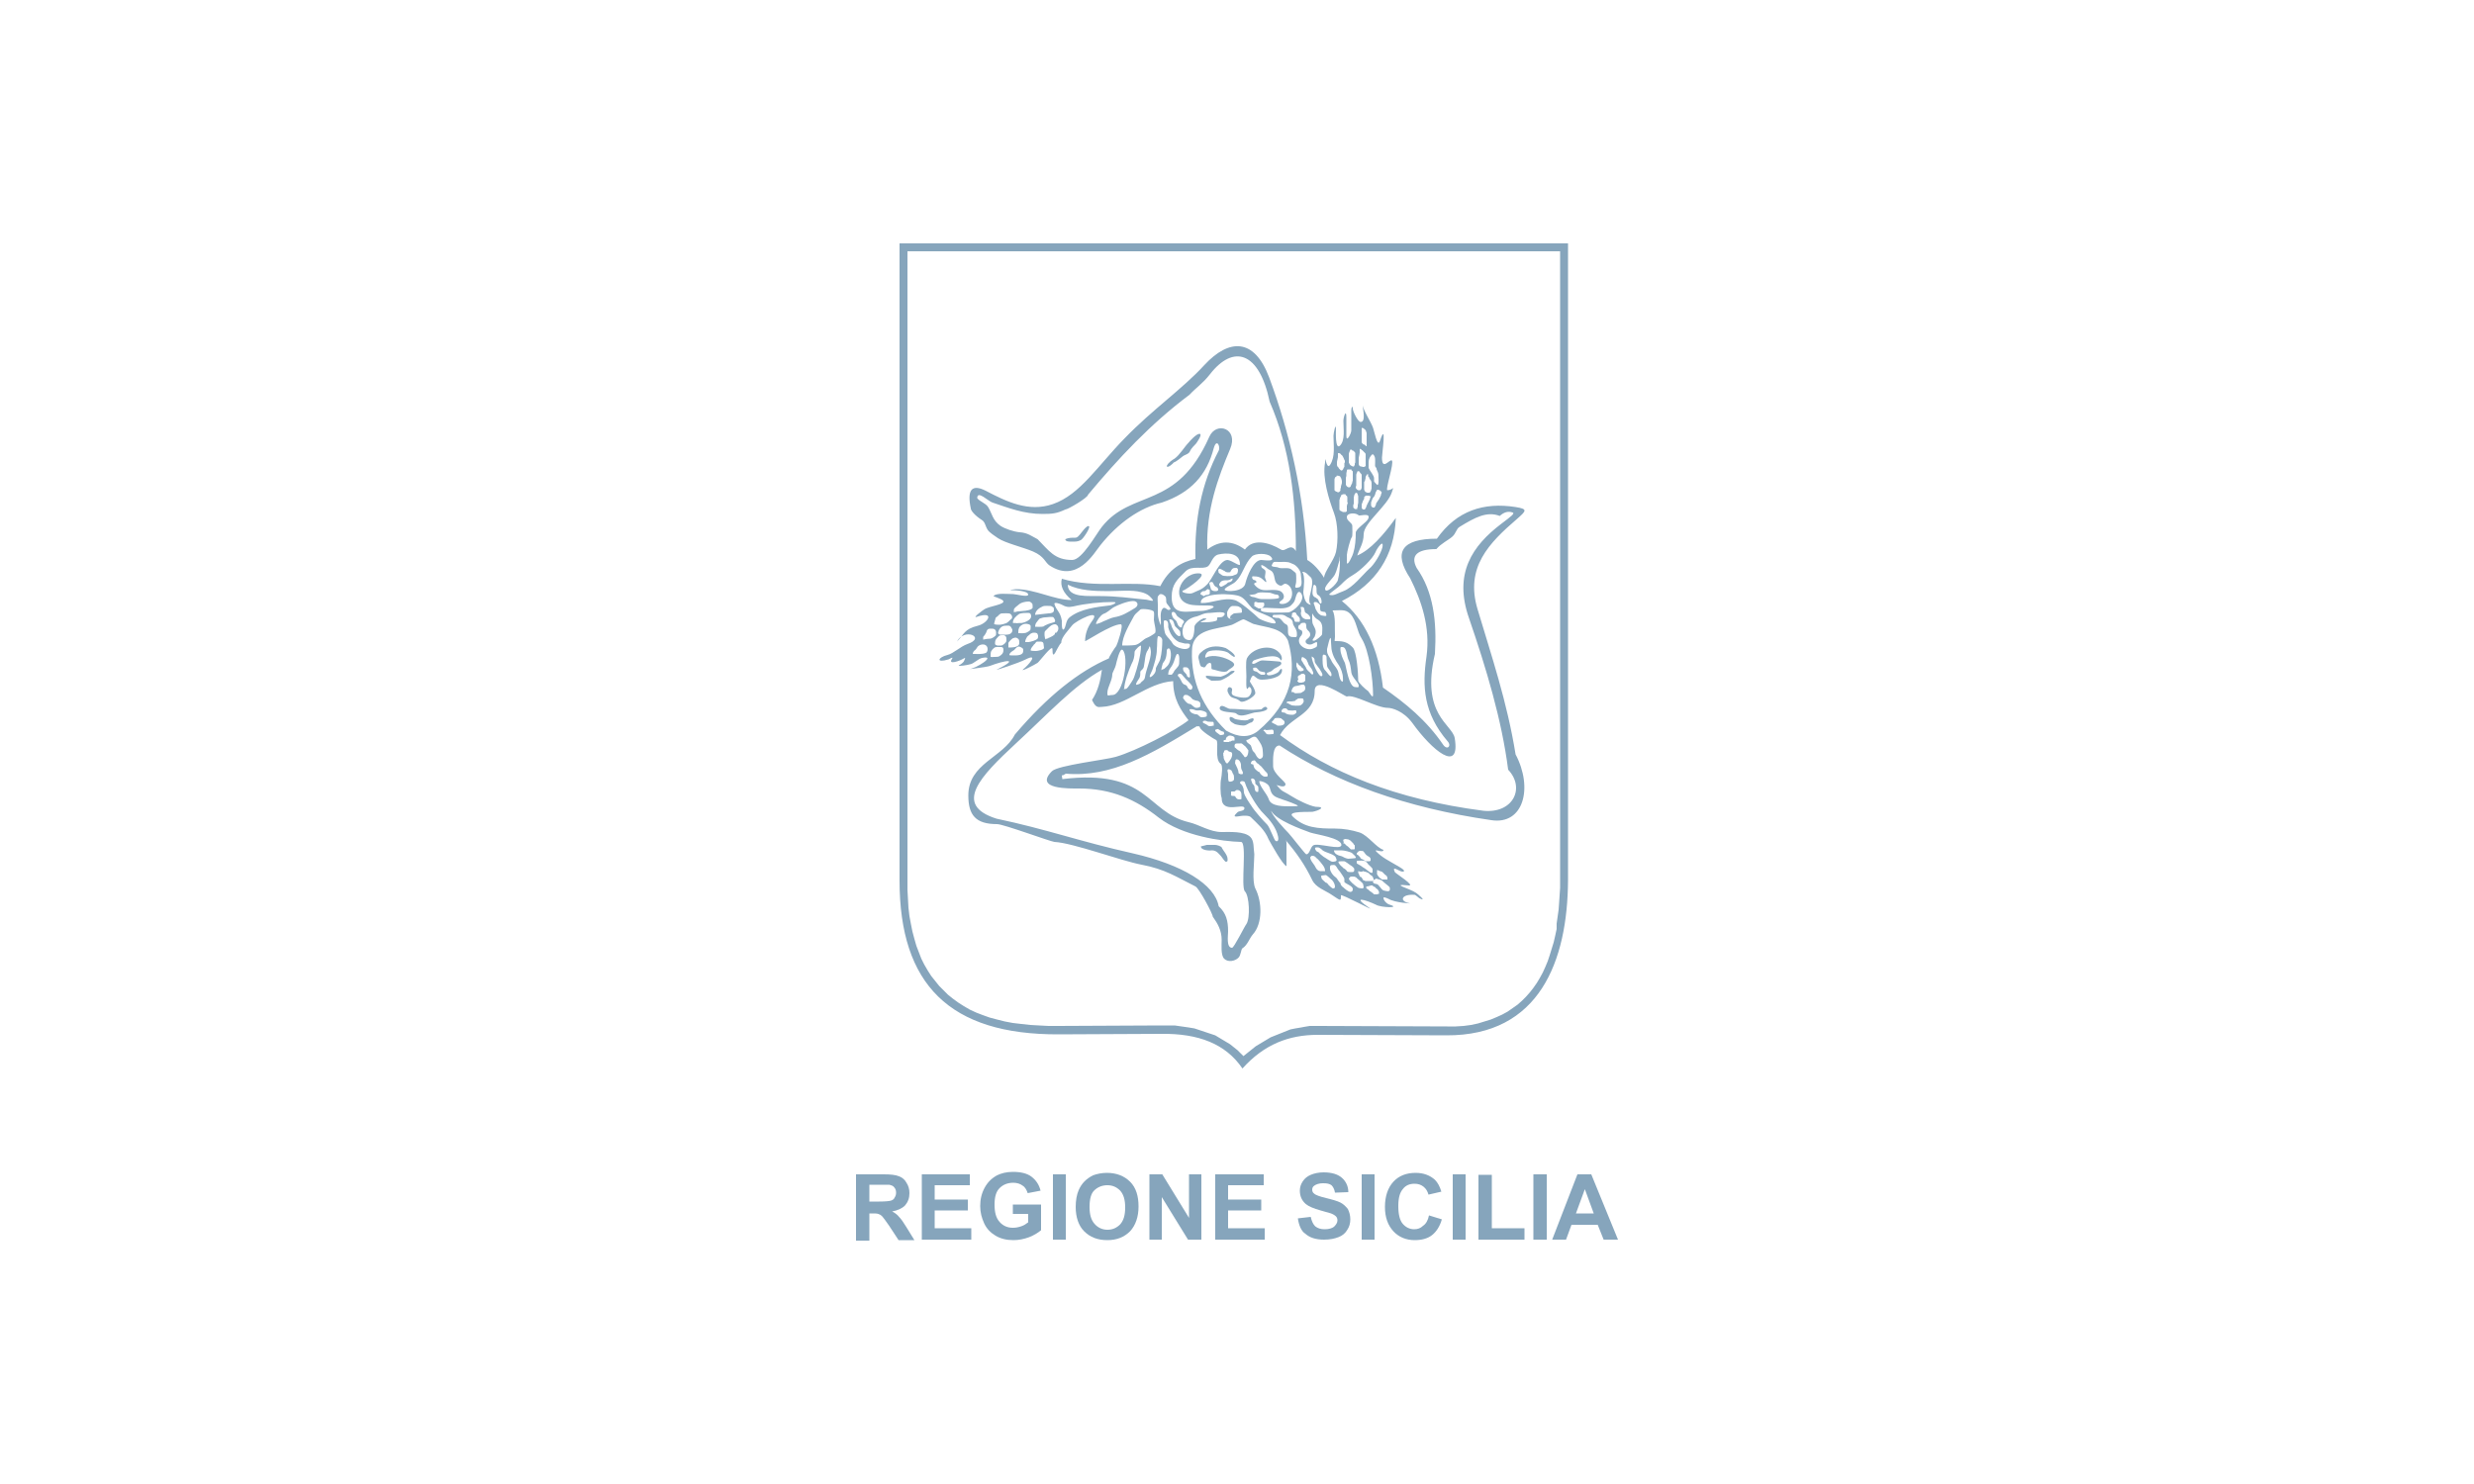 <?xml version="1.0" encoding="utf-8"?>
<!-- Generator: Adobe Illustrator 21.0.0, SVG Export Plug-In . SVG Version: 6.00 Build 0)  -->
<svg version="1.1" id="Layer_1" xmlns="http://www.w3.org/2000/svg" xmlns:xlink="http://www.w3.org/1999/xlink" x="0px" y="0px"
	 viewBox="0 0 500 300" style="enable-background:new 0 0 500 300;" xml:space="preserve">
<style type="text/css">
	.st0{fill:#86A5BC;}
	.st1{fill-rule:evenodd;clip-rule:evenodd;fill:#86A5BC;}
	.st2{fill:#0057A7;}
	.st3{fill:#1A559B;}
	.st4{fill:#EC1C24;}
	.st5{fill:#034693;}
	.st6{clip-path:url(#SVGID_2_);}
	.st7{clip-path:url(#SVGID_4_);}
	.st8{clip-path:url(#SVGID_8_);}
	.st9{clip-path:url(#SVGID_10_);}
	.st10{clip-path:url(#SVGID_14_);}
	.st11{clip-path:url(#SVGID_16_);}
	.st12{clip-path:url(#SVGID_20_);}
	.st13{clip-path:url(#SVGID_22_);}
	.st14{clip-path:url(#SVGID_26_);}
	.st15{clip-path:url(#SVGID_28_);}
	.st16{clip-path:url(#SVGID_32_);}
	.st17{clip-path:url(#SVGID_34_);}
	.st18{clip-path:url(#SVGID_38_);}
	.st19{clip-path:url(#SVGID_40_);}
	.st20{clip-path:url(#SVGID_44_);}
	.st21{clip-path:url(#SVGID_46_);}
	.st22{fill-rule:evenodd;clip-rule:evenodd;fill:#E13A3E;}
	.st23{fill:#E13A3E;}
	.st24{fill-rule:evenodd;clip-rule:evenodd;fill:#FFFFFF;}
	.st25{fill-rule:evenodd;clip-rule:evenodd;fill:#F4812C;}
	.st26{fill-rule:evenodd;clip-rule:evenodd;fill:#515F84;}
	.st27{fill-rule:evenodd;clip-rule:evenodd;}
	.st28{fill:#FFFFFF;}
	.st29{fill:#415968;}
	.st30{fill:#B20838;}
	.st31{filter:url(#Adobe_OpacityMaskFilter);}
	.st32{filter:url(#Adobe_OpacityMaskFilter_1_);}
	.st33{mask:url(#SVGID_65_);}
	.st34{fill:url(#SVGID_66_);}
	.st35{fill:url(#SVGID_67_);}
	.st36{fill:#231F20;}
	.st37{fill:#231F20;stroke:#231F20;stroke-width:6.026009e-02;stroke-miterlimit:3.864;}
	.st38{fill:#001F5B;}
	.st39{fill:#F7E6AE;}
	.st40{fill:#C33158;}
	.st41{fill-rule:evenodd;clip-rule:evenodd;fill:#231F20;}
	.st42{fill-rule:evenodd;clip-rule:evenodd;fill:#ED1B2E;}
	.st43{fill-rule:evenodd;clip-rule:evenodd;fill:#008457;}
	.st44{fill-rule:evenodd;clip-rule:evenodd;fill:#EC1C24;}
	.st45{fill-rule:evenodd;clip-rule:evenodd;fill:#FFF100;}
</style>
<g>
	<path class="st1" d="M181.8,49.2V178c0,21,10.1,31.2,32.2,31.1l20.7-0.1c7.5-0.1,13,2,16.4,7c4.4-4.9,9.4-6.8,15.2-6.8l26,0.1
		c18.9,0.1,24.5-15.1,24.6-31.3c0-43,0-85.9,0-128.8H181.8L181.8,49.2z M314.6,186.7l0.2-1.4l0.2-1.4l0.1-1.4l0.1-1.5l0.1-1.5l0-1.5
		V50.8H183.4V178l0,1.9l0.1,1.8l0.1,1.8l0.2,1.7l0.3,1.6l0.3,1.5l0.4,1.5l0.4,1.4l0.5,1.3l0.5,1.3l0.6,1.2l0.7,1.2l0.7,1.1l0.8,1
		l0.8,1l0.9,0.9l0.9,0.9l1,0.8l1.1,0.8l1.1,0.7l1.2,0.7l1.3,0.6l1.3,0.5l1.4,0.5l1.5,0.4l1.6,0.4l1.6,0.3l1.7,0.2l1.8,0.2l1.8,0.1
		l1.9,0.1l2,0l20.7-0.1h0.7l0.7,0l0.7,0l0.7,0l0.7,0.1l0.7,0.1l0.7,0.1l0.7,0.1l0.6,0.1l0.6,0.1l0.6,0.2l0.6,0.2l0.6,0.2l0.6,0.2
		l0.6,0.2l0.6,0.2l0.6,0.2l0.5,0.3l0.5,0.3l0.5,0.3l0.5,0.3l0.5,0.3l0.5,0.3l0.5,0.4l0.5,0.4l0.5,0.4l0.4,0.4l0.4,0.4l0.4,0.4l0,0
		l0.5-0.4l0.5-0.4l0.5-0.4l0.5-0.4l0.5-0.4l0.5-0.3l0.5-0.3l0.5-0.3l0.5-0.3l0.5-0.3l0.5-0.3l0.5-0.2l0.5-0.2l0.5-0.2l0.5-0.2
		l0.5-0.2l0.5-0.2l0.5-0.2l0.5-0.2l0.5-0.1l0.5-0.1l0.6-0.1l0.6-0.1l0.5-0.1l0.6-0.1l0.6-0.1l0.6,0l0.6,0h0.6l26,0.1l1.7,0l1.6-0.1
		l1.5-0.2l1.4-0.3l1.3-0.4l1.3-0.4l1.2-0.5l1.1-0.5l1.1-0.6l1-0.7l1-0.7l0.9-0.8l0.8-0.8l0.8-0.9l0.7-0.9l0.7-1l0.6-1l0.6-1.1
		l0.5-1.1l0.5-1.2l0.4-1.2l0.4-1.3l0.4-1.3l0.3-1.3l0.3-1.4L314.6,186.7L314.6,186.7z"/>
	<path class="st1" d="M260.3,129.5c1.8,6.3,0.8,12.5-6.1,18.3c-1.8,1.4-3.9,1.3-6.4-0.1c-4.8-4.7-7.1-10-6.9-16.1
		c0-4.6,5-4.3,8.1-5.3c0.5-0.2,2-1.1,2.3-1.1c0.3,0,1.9,1,2.3,1C256.1,126.9,259.1,126.9,260.3,129.5L260.3,129.5z M253.3,135.5
		c0-0.1-0.1-0.4,0-0.5c0.1,0,0.5-0.1,0.6,0c0.2,0.1,0.4,0.4,0.5,0.5c0,0,0.1,0.1,0.1,0.1c0.1,0.1,0.5,0.2,0.6,0.2
		c0.1,0.1,0.4,0,0.5,0.1c0.1,0.1,0.1,0.2,0.1,0.3c0,0.1-0.1,0.2-0.2,0.2c-0.1,0-0.4,0-0.6,0c-0.1,0-0.8-0.5-0.9-0.6
		C253.9,135.8,253.3,135.6,253.3,135.5L253.3,135.5z M248.1,139.8c-0.1-0.6,0.2-1.2,0.8-0.7c0.4,0.4-0.4,1.1,0.4,1.5
		c0.6,0.3,2.5,0.7,3.1,0.2c1.1-1.1,0.2-2.3-0.1-1.8c-0.6,1.2-0.4-2-0.4-2.2c0-0.9-0.2-3,0.1-3.7c1-2,4.7-3.1,6.5-1.2
		c0.9,0.9,0.5,1.9,0.3,1.5c-0.7-1.5-4.4-0.3-5.4,0.1c-0.2,0.1-0.6,0.7-0.1,0.7c0.5,0,1.1-0.7,1.9-0.7c0.3,0,3.6,0.2,3.6,0.3
		c0.5,0.5-0.2,0.8-1.3,1.4c0,0-0.3,0.3-0.6,0.5c-0.4,0.2-0.8,0.3-0.8,0.3c-0.1,0.1-0.1,0.3,0,0.4c0.4,0.4,2.2-0.3,2.4-0.7
		c0-0.1,0.6-0.9,0.6-0.2c0,1.6-3,1.9-4.1,1.9c-1.6,0-1.6-2-2.4,0.3c-0.1,0.1,1.1,1.5,1.1,2.4c0,0.7-2.4,2.1-3,1.7
		C249.4,140.7,248.8,141.6,248.1,139.8L248.1,139.8z M248.5,145.2c0-0.6,0.9,0,1,0.1c0.4,0.2,2.4,0.5,2.8,0.2
		c0.1-0.1,0.7-0.3,0.8-0.3c0.6,0,0.1,0.9-0.4,0.9c-0.1,0-0.9,0.5-1,0.5c-0.5,0.2-1.7-0.1-2.1-0.2
		C249.1,146.1,248.5,145.9,248.5,145.2L248.5,145.2z M246.5,143.1c0.3-1,1.5,0.2,2.1,0.2c1.4,0,3.1,0.2,4.6,0.2
		c0.6,0,1.1-0.1,1.7-0.1c0.1,0,0.7-0.8,1.1-0.4c0.7,0.7-1.8,1-2.1,1c-1,0-3.1,1.3-4.1,0.2C249.2,143.9,246.4,144.1,246.5,143.1
		L246.5,143.1z M244.3,137.3c-0.3-0.2-0.6-0.2-0.6-0.6c0-0.2,1.1,0,1.3,0c0.4,0,1.3,0.1,1.7,0.1c0.7-0.2,1.3-0.5,1.9-1
		c0.2-0.2,0.5-0.2,0.7-0.2c0.7,0-0.6,0.8-0.6,0.8c-0.3,0.3-1.4,0.9-1.9,1.1c-0.3,0.1-1.1,0.1-1.4,0.1c-0.2,0-0.5,0-0.6,0
		C244.6,137.5,244.4,137.3,244.3,137.3L244.3,137.3z M243,134.8c-0.5,0.1-0.6-1.1-0.7-1.4c-0.2-0.5-0.1-1.1,0.4-1.5
		c1.3-1.3,3.2-1.5,5-0.9c0.2,0.1,2.2,1.3,1.8,1.8c-0.1,0.1-1-0.6-1.1-0.7c-0.7-0.7-3.3-0.8-4.2-0.4c-0.5,0.2-0.9,1.5-0.4,1.2
		c1.4-0.7,3.9,0,5.1,0.8c1.4,0.9-0.4,1.4-0.8,1.9c-0.6,0.6-2.8-0.3-3.1-0.3c-0.4,0,0.1-1.3-0.5-1.3
		C243.6,134.1,243.8,135.3,243,134.8L243,134.8z M258.7,148.6c10.1,7.5,23.3,13,41.1,15.3c6,0.6,8.5-4.6,5-8.3
		c-1.3-10.1-4.4-20.4-7.9-30.6c-3.2-9.1,0.7-14.7,6.5-19.1c2.1-1.6,2.8-2.1,2.3-2.3c-0.9-0.3-1.7-0.1-2.6,0.7c-2.6-1-5,0.3-8.1,2.2
		c-0.7,0.4-0.7,1.3-1.5,2c-0.8,0.7-2.3,1.4-3.2,2.5c-3.9,0-5.3,1.3-4,3.8c3.4,4.8,4.1,10.8,3.7,17.4c-2.9,12.3,3.5,14.2,4,17
		c1.2,7.3-4.6,2.5-8.6-3.1c-1.8-2.4-4.1-3-4.9-3c-2.3,0-6.8-2.8-8.3-2.3c-0.3,0.1-6.5-4.4-6.5-1.1
		C265.7,144.6,260.6,144.9,258.7,148.6L258.7,148.6z M269.3,123.4c1.7,0,2.6-0.3,3.6,0.7c1.3,1.4,1.3,3.5,2.3,5
		c1.5,2.4,2.3,8.3,2.3,11.4c0,0.9-0.8-0.6-1-0.8c-0.5-0.3-2-1.7-2-2.1c0-1.3-0.3-5.9-1.1-6.7c-1-1-1.7-1.3-3.3-1.3
		c-0.6,0-0.3,0-0.3-0.9C269.7,127.1,270,124.5,269.3,123.4L269.3,123.4z M270.9,131.2c0-0.4,0-0.4,0.4-0.4c0.9,0,0.9,1.9,1.2,2.5
		c0.4,0.8,0.5,1.7,0.6,2.6c0.1,1,1.5,2.1,1.5,2.7c0,0.5-0.2,0.3-0.7,0.3c-1.3,0-1.8-4-2.1-4.9C271.4,133.2,270.9,132.2,270.9,131.2
		L270.9,131.2z M268.2,131.6c0-0.1,0-0.4,0-0.4c0.5-2.2,0.8-3,0.8-1.4c0,0.4,0.1,1.1,0.1,1.4c0.2,1.3,0.8,2.3,1.5,3.3
		c0.4,0.6,0.8,1.7,0.8,2.5c0,0,0.1,0.8-0.1,0.8c-0.5-0.1-0.7-1.4-0.8-1.8c-0.2-1-1.1-1.6-1.5-2.6
		C268.7,132.8,268.2,132.3,268.2,131.6L268.2,131.6z M267.3,132.9c0-0.4,0-0.7,0.5-0.5c0.3,0.1,0.3,0.4,0.3,0.8
		c0,0.5,0.1,0.9,0.1,1.4c0.1,0.6,0.9,1.1,0.9,1.8c0,1-1.1-0.8-1.3-0.9C267.2,134.9,267.3,133.5,267.3,132.9L267.3,132.9z
		 M265.1,132.7c0.5,0.3,0.6,0.4,0.6,1c0,0.4,1,1.4,1.2,1.9c0.1,0.1,0.7,1.1,0.1,1.1c-0.4,0-1.2-1.6-1.3-1.9
		C265.5,134.2,265.1,133.4,265.1,132.7L265.1,132.7z M263.1,132.8c0.3,0,0.8,0.4,0.9,0.5c0.1,0.2,0.2,0.3,0.2,0.4
		c0,0.1,0.1,0.1,0.1,0.2c0.1,0.3,0.2,0.6,0.4,0.8c0.1,0.1,0.2,0.3,0.3,0.4c0.1,0.1,0.5,0.9,0.4,1.1c-0.2,0.5-0.7-0.4-0.8-0.4
		c-0.2-0.1-0.6-0.6-0.6-0.7c-0.1-0.3-0.3-0.5-0.4-0.7c-0.1-0.1-0.2-0.3-0.3-0.5c-0.1-0.1-0.3-0.4-0.3-0.6c0-0.1,0-0.2,0.1-0.3
		C263.1,132.8,263.2,132.7,263.1,132.8L263.1,132.8z M262.4,137.4c0-0.1-0.1-0.3-0.1-0.4v-0.2l0.1-0.2c0,0,0.2-0.1,0.2-0.1
		c0.1,0,0.2-0.1,0.2-0.1c0.1,0,0.1-0.1,0.1-0.1c0,0,0.2-0.1,0.2-0.1c0.1,0,0.1,0,0.2,0h0.2l0.1,0.1l0.1,0.1l0.1,0.1v0.2v0.2v0.1v0.1
		v0.1v0.1v0.1v0.1v0.1l-0.1,0.1l-0.1,0.1l-0.1,0.1h-0.1c-0.1,0-0.2,0.1-0.3,0.1h-0.2c-0.1,0-0.2,0-0.3,0c-0.1,0-0.2-0.1-0.2-0.1
		l-0.1-0.1l-0.1-0.1v-0.1L262.4,137.4L262.4,137.4z M262.1,133.9c0.2,0.1,0.3,0.5,0.5,0.6c0.1,0,0.4,0.3,0.4,0.3
		c0,0.1,0.1,0.2,0.2,0.2c0.1,0.1,0.3,0.3,0.3,0.4c0,0.2-0.5,0.3-0.6,0.3c-0.5,0-0.7-0.5-0.8-0.8c-0.1-0.1-0.1-0.3-0.1-0.5
		C262,134.1,262.1,134,262.1,133.9L262.1,133.9z M261,139.9c0-0.5,0.3-1.1,0.8-1.2c0.2,0,0.4-0.1,0.6-0.1c0.3-0.1,0.6-0.2,1-0.2
		c0.3,0,0.4,0.5,0.4,0.7c0,0.3-0.1,0.5-0.4,0.7c-0.3,0.1-0.3,0.3-0.7,0.3c-0.4,0-0.8,0.1-1.1,0c0,0-0.2-0.2-0.2-0.2
		C261.3,139.9,261.2,139.9,261,139.9L261,139.9z M260,142.1c0-0.4,0.7-0.3,1-0.3c0.2,0,0.5-0.1,0.7-0.1c0.1,0,0.1-0.2,0.2-0.2
		c0.1,0,0.4-0.3,0.5-0.3c0.1,0,0.9-0.1,1,0.1c0,0.1,0.1,0.4,0.1,0.5c-0.1,0.2-0.3,0.6-0.4,0.6c-0.1,0-0.2,0.2-0.3,0.2
		c-0.3,0.1-1.7,0.1-1.9-0.1l-0.2-0.1C260.4,142.3,260.4,142.1,260,142.1L260,142.1z M259,143.8c0-0.3,0.2-0.5,0.5-0.6h0.4
		c0.2,0.1,0.4,0.4,0.5,0.4c0.3,0,0.9,0.1,1.2,0h0.3c0.1,0,0.1,0.4,0.1,0.4c0,0.2-0.5,0.5-0.7,0.5c-0.5,0-1.2,0-1.6-0.4
		C259.5,144,259,144.1,259,143.8L259,143.8z M257,146c0.1-0.2,0.4-0.4,0.5-0.6c0.1-0.1,0.1-0.2,0.2-0.2c0.1-0.1,1.2-0.1,1.3,0.1
		c0.2,0.2,0.6,0.4,0.6,0.6c0.1,0.3-0.1,0.6-0.4,0.7c-0.3,0.1-0.7,0.1-1,0.1C258,146.5,257,146.1,257,146L257,146z M255.3,147.7
		c0.1,0,0.3,0.2,0.3,0.2c0.1,0.1,0.2,0.3,0.3,0.4c0.3,0.3,0.9,0.1,1.3,0.1c0.3,0,0.2-0.3,0.2-0.5c0-0.2-0.1-0.4-0.3-0.4
		c-0.4,0-0.8,0.1-1.2,0.1C255.6,147.4,255.5,147.5,255.3,147.7L255.3,147.7z M262.8,126.3c0-0.4,0.5-0.4,0.8-0.4
		c0.4,0,0.4,0.5,0.4,0.8c0,0.8,0.8,0.8,0.8,1.6c0,0.6-0.8,0.9-0.9,1.2c-0.2,0.5,0.4,0.8,0.8,0.8c0.5,0,0.6-0.2,0.9-0.3
		c0.3-0.1,0.6-0.5,0.6,0.2c0,0.7-0.2,0.6-0.8,0.9c-1.3,0.6-3.7-0.8-2.6-2.4c0.2-0.2,0.4-0.5,0.4-0.8c0-0.7-0.5-0.4-0.8-0.9
		C262.3,126.7,262.5,126.2,262.8,126.3L262.8,126.3z M265.2,124c0.3,0.5,0.6,1,1.2,1.3c0.5,0.3,0.7,0.7,0.8,1.2c0.1,0.4,0,1.3,0,1.7
		c0,0.3-1.2,1.2-1.5,1.3c-0.9,0.2-0.1-0.6,0-0.8c0.4-1.1,0.2-1.4-0.3-2.4C265.1,125.8,265.2,124.7,265.2,124L265.2,124z
		 M257.2,124.7c0-0.5,0.2-0.4,0.6-0.4c0.5,0,1-0.1,1.5,0c0.5,0.1,0.8,0.5,1.2,0.6c0.5,0.2,0.8,0.6,0.8,1.1c0,0.3,0.5,1,0.6,1.2
		c0.1,0.3,0.2,0.5,0.2,0.8c0,0.3,0.1,0.8-0.3,0.8c-1.1,0-1.5-0.1-1.5-1.2c0-0.5,0.1-1.2-0.4-1.4c-0.7-0.3-0.9-1.2-1.6-1.3
		C258.2,125,257.2,124.8,257.2,124.7L257.2,124.7z M261.1,124.1c0.2-0.4,0.1-0.2,0.2-0.2c0.1,0,0.1-0.1,0.2-0.1h0.2
		c0.1,0.1,0.2,0.1,0.2,0.1s0.1,0.1,0.1,0.2c0,0.1,0.1,0.1,0.1,0.2l0.1,0.1l0.1,0.1l0.1,0.1l0.1,0.1c0,0,0.1,0.1,0.1,0.2l0.1,0.1
		c0,0.1,0,0.1,0,0.2v0.1v0.1v0.1v0.1l-0.1,0.1h-0.1h-0.1h-0.1h-0.1h-0.1h-0.1c0,0-0.2,0-0.2,0c-0.1,0-0.2-0.2-0.2-0.3
		c0-0.1-0.1-0.2-0.1-0.3c0-0.1-0.1-0.1-0.1-0.2l-0.1-0.1h-0.1l-0.1-0.1l-0.1-0.1C261.2,124.4,261.1,124.2,261.1,124.1L261.1,124.1z
		 M262.9,123c0-0.1-0.1-0.2,0-0.3c0,0,0.2,0,0.3,0c0.6,0,0.3,1,0.7,1.2c0.4,0.2,0.6,0.4,0.8,0.7c0.1,0.1,0.2,0.5,0,0.6
		c-0.1,0-0.6,0-0.7,0c-0.7-0.1-1.1-0.6-1.1-1.3C263,123.7,263,123.3,262.9,123L262.9,123z M265.5,122c0-0.2,0.1-0.3,0.3-0.3
		c0.2,0,0.3,0,0.4,0.1c0,0,0.1,0.1,0.2,0.1l0.1,0.1c0.1,0.1,0.2,0.2,0.3,0.3v0.6c0,0.3,0,0.4,0.1,0.6c0.1,0.1,0.6,0.2,0.7,0.2h0.2
		c0.1,0.1,0.4,0.7,0.2,0.8c-0.1,0.1-0.9-0.1-1-0.1c-0.2-0.1-0.6-0.4-0.7-0.6c-0.1-0.2-0.5-0.7-0.5-1
		C265.7,122.6,265.6,122.1,265.5,122L265.5,122z M265.6,118.2c0.9,0.3,0.1,1.7,0.8,2.1c0.5,0.3,0.7,0.8,0.7,1.4
		c0,0.2-0.1,0.3-0.2,0.3c-0.3,0-0.4-0.8-0.6-0.9c-0.1-0.1-0.3-0.2-0.4-0.3c-0.3-0.1-0.5-0.3-0.6-0.6c-0.1-0.3,0-0.8,0-1.1
		C265.4,118.6,265.4,118.3,265.6,118.2L265.6,118.2z M263.2,115.6c0.8,0,1.1,0.6,1.7,1.1c0.7,0.7,0,2.9-0.2,3.8
		c-0.1,0.6-0.2,1.2,0.2,1.7c0.2,0.2-0.5-0.1-0.6-0.2c-0.6-0.3-0.9-1.8-0.9-2.3C263.5,118.6,263.8,116.5,263.2,115.6L263.2,115.6z
		 M254.8,123.3c0-0.6,1.1-0.4,1.7-0.4c1.3,0,3.4,0.4,4.4-0.5c0.3-0.3,0.7-0.7,0.8-1.1c0.1-0.2,0.5-2.5,1.3-1.3
		c0.9,1.4-1.5,3.6-2.6,3.8C259.6,123.8,254.8,124.1,254.8,123.3L254.8,123.3z M254,121.7c0.1,0.1,0.2,0.1,0.3,0.1h0.1h0.1h0.1h0.1
		h0.2h0.2h0.2l0.1,0.1h0.1v0.1v0.1v0.1v0.1v0.1v0.1h-0.1v0.1l-0.1,0.1l-0.1,0.1l-0.1,0.1l-0.1,0.1c-0.1,0-0.1,0-0.2,0h-0.2
		c-0.1,0-0.2,0-0.2,0c-0.1,0-0.2-0.1-0.2-0.1c-0.1,0-0.2-0.1-0.2-0.1l-0.2-0.1l-0.1-0.1c-0.1,0-0.2,0-0.2-0.1V122v-0.2
		c0.1-0.1,0.1-0.1,0.2-0.1C253.7,121.6,253.7,121.7,254,121.7L254,121.7z M257,114.3c0.4-0.9,0.4-0.7,1.5-0.7c0.6,0,1.7-0.1,2.3,0.2
		c0.2,0.1,0.5,0.2,0.7,0.3c0.6,0.3,1.4,1.3,1.4,2c0,0.7,0.5,2.3-0.3,2.6c-1,0.3-0.9,0-0.7-0.7c0.1-0.2,0.1-1.9,0-2.1
		c0-0.1-0.7-0.6-0.8-0.7c-0.6-0.6-1.8-0.2-2.6-0.4C258,114.5,257,114.7,257,114.3L257,114.3z M253.2,116.5c1.1,0,1.6,0.2,2.2,0.8
		c0.9,0.9,0.4-0.1,0.3-0.4c-0.2-0.4,0.3-1.4-0.1-1.7c-0.4-0.4-0.7-0.3-0.7-0.9c0-0.3,1,0.4,1.1,0.5c0.5,0.5,1.1,0.4,1.4,1.3
		c0.3,0.8,0.1,1.7,1.1,2.2c0.8,0.4,0.8-0.6,1.6-0.2c1.4,0.7,1.4,3.1-0.1,3.8c-0.8,0.4-2.2,0.2-0.9-0.6c0.8-0.6,0.2-1.7-0.6-1.9
		c-1.9-0.5-3.3,0.6-4.8-1c-0.8-0.8,0.7-0.4,0.1-1c-0.2-0.2-0.5-0.1-0.6-0.3C253,116.9,253,116.5,253.2,116.5L253.2,116.5z
		 M252.4,120.4c0.4-0.3,1.1-0.1,1.5-0.4c0.5-0.4,1.8-0.2,2.5-0.2c0.4,0,0.7,0.2,1.1,0.3c0.4,0.2,1-0.1,1,0.7c0,0.4-3.1,0.3-3.6,0.3
		c-0.4,0-0.8-0.2-1.2-0.3c-0.2-0.1-0.6-0.1-0.8-0.2C252.8,120.6,252.6,120.3,252.4,120.4L252.4,120.4z M242.7,121.9
		c-0.3-2.2,6.7-2,8-1.3c0.9,0.4,1.6,1.6,2.3,2.3c1.1,1.1,4.3,1.5,4.8,2.9c0.2,0.7-2.9-0.4-3.4-0.8c-0.8-0.8-3.9-3.5-4.9-3.7
		C247.2,120.7,244.9,122,242.7,121.9L242.7,121.9z M247.5,119.2c0-0.5,1.8-1.1,2.3-1.7c1.4-1.4,1.7-3.5,3.2-5c0.7-0.7,3.1-0.7,3.8,0
		c1.2,1.2-1.4,0.7-1.9,0.7c-1.6,0-2.9,3.4-3.2,4.7C251.4,119.7,247.6,119.7,247.5,119.2L247.5,119.2z M242.6,120.1
		c0,0,0.1-0.4,0.2-0.4l0.2-0.1l0.1-0.1c0.1,0,0.1,0,0.2,0c0.1,0,0.2,0,0.2,0l0.1-0.1c0.1,0,0.2-0.1,0.2-0.1l0.1-0.1l0.1-0.1h0.1h0.1
		l0.1,0.1h0.1l0.1,0.1v0.1v0.1v0.1v0.1v0.1v0.1v0.1c0,0.2-0.6,0.3-0.8,0.3c-0.1,0-0.2,0.1-0.2,0.1c-0.1,0-0.1,0.1-0.2,0.1h-0.1
		l-0.1-0.1l-0.1-0.1h-0.1C242.7,120.2,242.6,120.1,242.6,120.1L242.6,120.1z M244.5,118.3c0-0.1-0.1-0.3-0.1-0.4
		c0-0.1,0.2-0.2,0.2-0.2c0.2-0.1,0.5-0.1,0.6,0.2c0.1,0.3,0.3,0.6,0.5,0.7c0.3,0.1,0.5,0.3,0.5,0.6c0,0.3-0.4,0.3-0.6,0.3
		c-0.3,0-0.8-0.1-0.9-0.5c0-0.1-0.1-0.4-0.1-0.4C244.6,118.5,244.5,118.3,244.5,118.3L244.5,118.3z M246.5,118
		c0.2-0.7,0.9-0.7,1.6-0.7c0.2,0,0.5-0.1,0.6-0.2l0.2-0.1c0.2-0.1,0.2-0.1,0.2,0.1c0,0.3-0.4,0.6-0.7,0.6c-0.3,0-0.4,0.3-0.6,0.4
		c-0.2,0.1-0.9,0.6-1.1,0.5c-0.2-0.1-0.3-0.3-0.3-0.4c0-0.1,0-0.2,0-0.2C246.4,117.9,246.5,117.9,246.5,118L246.5,118z M246.2,115.2
		l0.2-0.2c0.2-0.1,0.8,0.3,1,0.4c0.1,0,0.3,0.2,0.3,0.2c0.2,0.1,0.4,0.1,0.6,0.1c0.2,0,0.4,0,0.4-0.2c0.1-0.2,0.3-0.5,0.5-0.6
		c0.1-0.1,0.5-0.1,0.7-0.1c0.2,0.1,0.3,0.2,0.3,0.4c0,0.5-0.1,0.9-0.6,1c-0.2,0.1-0.3,0.1-0.5,0.2c-0.4,0.1-1.8,0.1-2.1-0.1
		c-0.2-0.1-0.5-0.4-0.7-0.5C246.3,115.7,246.2,115.4,246.2,115.2L246.2,115.2z M248.1,113.2c-1.7,0-3.1,4-4.2,5
		c-1.1,1.1-1.7,1.1-2.9,1.7c-0.6,0.3-2.9-0.2-1.7-0.6c0.5-0.2,5.3-3.4,2.9-3.4c-3.8,0-5.9,5.8-1.2,6.4c0.9,0.1,2,0.1,2.9,0.1
		c3.2,0,0,1.1-1,1.1c-2.9,0-6.1,1.2-6.1-2.8c0-2.6,1.1-3.5,2.8-5.2c1.3-1.3,3.4-0.3,4.5-1c0.7-0.5,0.9-2.1,2.1-2.4
		c1.7-0.4,4.4-0.4,4.4,2C250.6,114.6,249,113.3,248.1,113.2L248.1,113.2z M248.6,125.2l0.6-0.2c-0.6,0.1-0.4,0.2-0.8,0
		c-0.1,0-0.2-0.2-0.3-0.3c-0.1-0.1-0.1-0.7-0.1-0.8c0-0.4,0.6-1.4,1.1-1.4c0.3,0,1,0,1.2,0.1c0.6,0.3,0.7,0.4,0.7,1.1
		c0,0.2-0.3,0.2-0.5,0.2c-0.3,0-0.9,0.1-1.1,0.1c-0.1,0-0.7,0.5-0.7,0.5C248.6,124.7,248.6,125.1,248.6,125.2L248.6,125.2z
		 M241.4,126.7c0,0.7-0.1,2.7-1,2.7c-1,0-1.4-0.7-1.4-1.7c0-1.8,1.3-2.8,2.9-3.1c1-0.3,1.3-0.7,2.7-0.7c0.5,0,4-0.6,2.6,0.7
		c-0.2,0.2-0.7,0.2-1.1,0.2c-0.2,0,0,0.6-0.3,0.7c-0.9,0.3-1.9,0.3-2.9,0.3c-1.1,0,2.1-0.8,0.4-0.8
		C242.8,125.1,241.4,126.1,241.4,126.7L241.4,126.7z M236.8,124.2c0-0.3,0-0.5,0.3-0.5c0.4,0,0.6,0.5,0.7,0.7
		c0.2,0.3,0.5,0.4,0.7,0.6c0.1,0.1,1.1,0.5,0.7,0.9c-0.1,0.1-0.3,0.5-0.3,0.5c0,0.1,0,0.3-0.1,0.4c-0.3,0.2-0.7-0.4-0.7-0.4
		c0-0.1-0.3-0.6-0.3-0.7c0-0.2-0.7-0.7-0.7-0.8C236.9,124.7,236.9,124.3,236.8,124.2L236.8,124.2z M236.7,126.3c0,0-0.6-1.1-0.3-1.1
		c0.8,0,0.8,0.7,1,1.2c0.1,0.4,0.9,0.8,1.1,1.3c0,0.1,0.2,0.9-0.1,0.9C237.7,128.7,236.8,126.9,236.7,126.3L236.7,126.3z
		 M235.2,126.3c0-0.2-0.1-0.9,0.2-0.9c0.8,0,0.7,0.8,0.7,1.4c0.3,1.2,1,2.4,2.2,3l1.2,0.3c0.3,0,1-0.1,1,0.3c0,1.5-3,0.6-3.5-0.3
		c-0.3-0.6-1.1-1.3-1.4-1.8C235.3,127.8,235.2,126.6,235.2,126.3L235.2,126.3z M234.6,126.4c-0.3-0.5-0.6-1.7-0.6-2.3
		c0-0.6,0-1.3,0-1.9c0-0.3-0.1-1.4,0-1.6c0.1-0.2,0.3-0.3,0.3-0.4c0.1-0.1,0.3-0.1,0.4-0.1c0.3,0,0.8,0.4,0.9,0.6
		c0.1,0.3,0.1,0.8,0.1,1c0,0.2,0.4,0.7,0.5,0.8c0.1,0.2,0.8,0.8-0.1,0.8c-0.2,0-0.7-0.7-1.1-0.3
		C234.3,123.8,234.7,125.2,234.6,126.4L234.6,126.4z M226.8,130.5c0-1.9,1.5-4.3,2.4-6c0.2-0.4,1-1,1.3-1.3c0.3-0.2,2.6,0,2.7,0.5
		c0.1,0.3,0,1.2,0,1.6c0,0.5,0.6,2.4,0.2,2.7c-0.2,0.2-1.2,0.8-1.5,0.9c-0.9,0.3-1.5,1.3-2.5,1.5
		C228.6,130.5,227.5,130.5,226.8,130.5L226.8,130.5z M215.8,118.2c2.4,1.2,5.4,1.3,8.2,1.3c1.8,0,4.9-0.3,6.6,0.2
		c0.5,0.1,1.3,0.4,1.7,0.8c1.7,1.6-0.1,0.7-0.9,0.7c-2.9-0.3-5.9-0.7-9-0.7C220.2,120.4,215.8,121,215.8,118.2L215.8,118.2z
		 M235.8,94.2c0.3-0.7,1.1-1.2,1.6-1.5c1-0.7,2-2.4,2.8-3.2c0.3-0.4,1.6-1.8,2.2-1.8c0.8,0-0.7,2-0.7,2c-0.3,0.3-1,1-1.2,1.5
		c-0.2,0.6-1.2,0.8-1.4,1c-0.4,0.3-1.3,1.1-1.9,1.3C237.2,93.6,235.9,94.8,235.8,94.2L235.8,94.2z M215.3,109c0.6-0.3,1.3-0.3,2-0.3
		c0.5,0,0.7-0.4,1-0.7c0.1-0.1,1.4-2,1.8-1.6c0.3,0.3-1.3,2.7-1.7,2.8c-0.6,0.3-1,0.3-1.8,0.3C216.1,109.5,215.3,109.5,215.3,109
		L215.3,109z M219.9,100c6.1-7.3,12.6-14.3,20.5-20.2c1.4-1.5,2.7-2.3,4.1-4.1c4.8-6.2,10-4.6,12.1,5.5c4.1,9.4,5.3,19.7,5.3,30.2
		c-1.1-1.8-2.1,0.3-3-0.3c-2.5-1.5-5.7-2.3-7.3,0c-2.5-1.9-5.1-1.9-7.6,0c-0.3-8,2.2-14.6,4.6-20.3c1.8-4.2-2.8-5.7-4.2-2.5
		c-6.6,14.9-15.6,10.5-21.7,18.2c-1.2,1.5-4,6.7-6,6.7c-3.6,0-4.7-1.9-7-4.2c-1.2-0.6-2-1.3-3.6-1.4c-1.2-0.1-3-0.7-3.9-1.3
		c-1.6-1.1-1.7-2.5-2.5-3.8c-0.5-0.8-1.7-1.1-2.2-1.8c0-1.7,2.3,0.7,3.1,0.9c3.3,1.1,6.3,2.3,10.1,2.3c2,0,2.9-0.1,4.6-0.9
		C215.8,103,219.9,100.6,219.9,100L219.9,100z M268.6,120.2c0.5-0.6,1.7-1.3,2.4-2c0.9-0.9,1.3-1.3,2.5-2c1.5-0.9,3.9-3.2,4.5-4.6
		c0.2-0.6,1.7-2.8,1.4-1c-0.3,1.3-1.7,3.6-2.7,4.4c-1.3,1.2-3.3,3.8-5.2,4.5C270.3,119.9,269.5,120.6,268.6,120.2L268.6,120.2z
		 M267.8,119c0-0.7,1.7-2.2,2-2.9c0.4-0.8,0.6-1.9,0.9-2.8c0-0.1,0-0.6,0-0.7c0-0.5,0.1,0.8,0.1,0.9c0,1.2-0.1,2.6-0.4,3.7
		C270.3,118,267.8,120.3,267.8,119L267.8,119z M279.3,99.6c-0.1-0.2-0.1,0.2-0.1,0.2l-0.1,0.1v0.1v0.1l-0.1,0.2
		c0,0.1-0.2,0.4-0.2,0.4c-0.1,0.3-0.1,0.2-0.3,0.5l-0.4,0.6v0.2l-0.2,0.4l-0.1,0.2h-0.1h-0.1h-0.1h-0.1l-0.1-0.1l-0.1-0.1l-0.1-0.2
		v-0.1c0-0.1,0-0.2,0-0.3v-0.2c0-0.1,0.1-0.3,0.1-0.3s0.1-0.2,0.1-0.3l0.1-0.2l0.1-0.2l0.2-0.2l0.2-0.4l0.1-0.4l0.2-0.4
		c0.1-0.2,0.1-0.2,0.3-0.2c0.1,0,0.2,0.1,0.3,0.1C279,99.2,279,99.2,279.3,99.6L279.3,99.6z M277.1,100.4c-0.1-0.3-0.1,0.1-0.1,0.1
		l-0.1,0.1v0.1v0.1l-0.1,0.2l-0.2,0.4c0,0.1-0.2,0.3-0.2,0.4c-0.1,0.2-0.3,0.6-0.3,0.7v0.1l-0.1,0.1l-0.1,0.2l-0.1,0.1h-0.1h-0.1
		h-0.1l-0.1-0.1h-0.1v-0.1l-0.1-0.1v-0.2v-0.2c0-0.1,0-0.2,0-0.3c0-0.1,0.1-0.3,0.1-0.3s0.1-0.2,0.1-0.3l0.1-0.2
		c0-0.1,0.2-0.3,0.2-0.4v-0.3l0.3-0.3c0,0,0.3,0,0.4,0C276.7,100.2,276.7,100.2,277.1,100.4L277.1,100.4z M274.5,100.3
		c0-0.2,0-0.1,0,0.1v0.1v0.1v0.1v0.2v0.3c0,0.1,0,0.3,0,0.4c0,0.2-0.1,0.4-0.1,0.5v0.1v0.2v0.1l-0.1,0.1v0.2v0.1h-0.1h-0.1H274h-0.1
		h-0.1l-0.1-0.1l-0.1-0.1l-0.1-0.1v-0.2v-0.2v-0.2l0.1-0.1v-0.2v-0.2c0-0.1,0-0.3,0-0.4c0-0.1,0-0.5,0-0.6c0-0.1,0.1-0.2,0.1-0.4
		c0-0.1,0.2-0.3,0.2-0.4l0.3-0.1C274.3,99.7,274.4,99.9,274.5,100.3L274.5,100.3z M274.6,104.2c0.4,0.1,2.5-0.6,1.9,0.7
		c-0.3,0.7-2.5,2-2.5,2.8c0,1.3-0.1,2.8-0.5,4.1c0,0.2-1.3,3.1-1.3,1.8c0-0.4,0-1,0-1.4c0-0.5,0.7-3.3,1-3.6
		c0.2-0.2,0.1-1.9,0.1-2.3c0-0.6-1.1-1-1.1-1.7C272.1,103.6,274.1,103.6,274.6,104.2L274.6,104.2z M272.3,101.6
		c0.2-0.1,0.1,0,0.1,0.1l-0.1,0.1v0.1v0.1l-0.1,0.2v0.3v0.3c0,0.1,0,0.3,0,0.4v0.2h-0.1l-0.1,0.1h-0.1h-0.1h-0.1h-0.2h-0.1h-0.1
		v-0.1h-0.1l-0.2-0.1l-0.2-0.1l-0.1-0.2c0-0.1,0-0.2,0-0.3v-0.2c0-0.1,0-0.2,0-0.3V102c0-0.1,0-0.3,0-0.4c0-0.1,0-0.4,0-0.5
		c0-0.1,0.1-0.2,0.1-0.4c0-0.1,0.2-0.3,0.2-0.4c0-0.1,0.1-0.3,0.2-0.3l0.3-0.1h0.4c0,0,0.1,0.3,0.2,0.3c0.1,0,0.2,0.2,0.2,0.4
		c0,0.1,0,0.5,0,0.5V101.6L272.3,101.6z M276.4,95.8c0.1,0.1,0.1,0.1,0.1,0.3v0.1v0.1l0.1,0.1l0.1,0.1c0,0.1,0.1,0.3,0.1,0.3
		l0.3,0.4c0,0.1,0.1,0.3,0.1,0.4c0,0.1,0,0.3,0,0.3v0.1c0,0,0,0.2,0,0.3v0.2v0.2v0.1l-0.1,0.2v0.2l-0.1,0.1l-0.1,0.2l-0.1,0.1
		c0,0-0.2,0-0.3,0h-0.2l-0.2-0.1l-0.2-0.1l-0.1-0.2l-0.1-0.2v-0.2c0-0.1,0-0.3,0-0.4c0-0.1,0-0.4,0-0.5v-0.4c0-0.1,0.2-0.3,0.2-0.5
		l0.1-0.4C275.9,96.4,276.2,96,276.4,95.8L276.4,95.8z M274.4,95.2c0.2,0.2,0.4,0,0.4,0.2v0.1h0.1v0.1l0.2,0.2
		c0.1,0.1,0.1,0.2,0.1,0.3v0.3c0,0.2,0,0.6,0,0.7v0.1v0.1v0.2v0.1v0.1V98v0.1v0.1v0.2v0.1v0.1l-0.1,0.3l-0.2,0.2h-0.2h-0.2l-0.2-0.1
		l-0.2-0.2l-0.1-0.2v-0.2c0-0.2,0.1,0,0.1-0.2v-0.3c0-0.1,0-0.3,0-0.4c0-0.1,0-0.3,0-0.4c0-0.1,0-0.3,0-0.4V96
		C274.1,95.8,274.3,95.4,274.4,95.2L274.4,95.2z M273.2,94.9c-0.1,0-0.1,0.2,0,0.2l0.1,0.1l0.1,0.1v0.1v0.2c0,0.1,0,0.3,0,0.4
		c0,0.1,0,0.5,0,0.6c0,0.1,0,0.5,0,0.6l-0.1,0.2v0.2l-0.2,0.4l-0.1,0.2v0.1l-0.1,0.1l-0.1,0.1h-0.1h-0.1h-0.1l-0.2-0.1l-0.2-0.2
		c0,0-0.1-0.2-0.1-0.3v-0.2c0-0.1,0-0.2,0-0.3v-0.2c0-0.1,0-0.2,0-0.3c0-0.1,0-0.2,0-0.3c0-0.1,0.1-0.3,0.1-0.4v-0.5
		c0-0.2,0.1-0.4,0.1-0.5c0-0.1,0-0.3,0.2-0.3C272.5,94.9,272.9,94.9,273.2,94.9L273.2,94.9z M270.6,96.2c0,0,0.3,0.1,0.3,0.2v0.1
		h0.1v0.1l0.1,0.2c0,0.2,0.1,0.3,0.1,0.4c0,0.1,0,0.3,0,0.4c0,0.2-0.2,0.6-0.2,0.8v0.2l-0.1,0.2v0.2v0.1v0.1l-0.1,0.1l-0.1,0.1
		l-0.1,0.1h-0.2h-0.1l-0.1-0.1h-0.1l-0.2-0.1l-0.2-0.2V99c0-0.1,0-0.2,0-0.3c0-0.1,0-0.2,0-0.3V98v-0.2v-0.4c0-0.1,0-0.3,0-0.4
		c0-0.2,0-0.2,0.1-0.4c0-0.1,0.1-0.2,0.2-0.2C270.4,96.1,269.8,96.1,270.6,96.2L270.6,96.2z M277.4,91.8c0.7,0.4,0.5,1.4,0.5,2.3
		c0,0.4,0.3,0.4,0.3,0.6c0,0.2,0.1,0.4,0.2,0.6c0.2,0.4,0.2,0.8,0.2,1.3c0,0.1,0.1,1.7-0.3,1.4c0,0-0.6-0.6-0.6-0.7
		c0-0.1,0-0.5,0-0.6c0-0.6-0.8-1.4-1.1-2.1c0-0.1,0-1.1,0-1.2C276.6,92.8,276.9,92.2,277.4,91.8L277.4,91.8z M274.8,90.7
		c0.1,0.1,0.4,0.2,0.4,0.2v0.1h0.1l0.1,0.1l0.2,0.2l0.3,0.3c0.1,0.1,0.1,0.2,0.1,0.3c0,0.2,0,0.5,0,0.7v0.2v0.2v0.2v0.2v0.2v0.2v0.2
		v0.2l-0.1,0.1h-0.1l-0.1,0.1h-0.1h-0.2l-0.2-0.1H275c-0.1,0-0.3-0.2-0.3-0.2s-0.1-0.2-0.1-0.3c0-0.1,0-0.2,0-0.3c0-0.1,0-0.2,0-0.3
		c0-0.1,0-0.5,0-0.6c0-0.2,0.1-0.4,0.1-0.5c0-0.1,0.1-0.5,0.1-0.6C274.8,91.4,274.8,90.9,274.8,90.7L274.8,90.7z M270.4,91.6
		c0.1,0,0.4,0,0.5,0.1v0.1h0.1v0.1l0.2,0.1l0.2,0.3l0.2,0.4c0,0.2,0.2,0.3,0.2,0.5v0.1v0.2l-0.1,0.1v0.2V94v0.2v0.2l-0.1,0.1
		l-0.1,0.2v0.1l-0.1,0.1c0,0-0.1,0.2-0.2,0.2H271l-0.2-0.2l-0.2-0.2l-0.1-0.2l-0.2-0.2c0,0-0.1-0.2-0.1-0.3v-0.2c0-0.1,0-0.3,0-0.4
		c0-0.2,0.1-0.4,0.1-0.5c0-0.1,0.1-0.4,0.1-0.5C270.4,92.3,270.4,91.7,270.4,91.6L270.4,91.6z M272.9,90.9c0.1-0.1,0.4,0.1,0.4,0.1
		v0.1h0.1h0.1l0.2,0.2c0.1,0.1,0.2,0.2,0.2,0.3c0,0.1,0,0.3,0,0.4c0,0.2,0,0.5,0,0.7v0.1V93v0.1v0.2v0.1v0.1l-0.1,0.2v0.1V94
		l-0.1,0.1v0.1l-0.1,0.1h-0.2l-0.2-0.1l-0.2-0.1l-0.2-0.2l-0.1-0.2l-0.1-0.2c0-0.1,0-0.2,0-0.3v-0.3c0-0.1,0-0.3,0-0.4
		c0-0.1,0-0.5,0-0.6C272.6,91.5,272.7,91.5,272.9,90.9L272.9,90.9z M275.2,86.5c0.3,0,0.3,0.1,0.4,0.1l0.2,0.2h0.1v0.1L276,87
		l0.1,0.2c0,0.2,0.1,0.2,0.1,0.4c0,0.1,0,0.4,0,0.5c0,0.1,0,0.3,0,0.3v0.1c0,0,0,0.2,0,0.3V89v0.2v0.2v0.2v0.2V90v0.2h-0.1l-0.2-0.2
		l-0.1-0.1c-0.1,0-0.3-0.1-0.3-0.1l-0.2-0.2l-0.1-0.2v-0.2v-0.4v-0.4c0-0.1,0-0.5,0-0.6c0-0.1,0-0.4,0-0.5
		C275.2,87,275.2,86.7,275.2,86.5L275.2,86.5z M276.2,179.2c0,0-0.2,0.2-0.1,0.3h0.1v0.1l0.1,0.1c0,0,0.2,0.1,0.3,0.2l0.2,0.2
		l0.3,0.2c0.1,0.1,0.3,0.2,0.4,0.3l0.2,0.2h0.2h0.1h0.1h0.1h0.2l0.1-0.1h0.2v-0.1v-0.1v-0.1v-0.1c0-0.1-0.1-0.2-0.1-0.2l-0.1-0.2
		l-0.2-0.2l-0.2-0.1l-0.1-0.2l-0.2-0.1l-0.2-0.1c-0.1,0-0.2-0.2-0.2-0.2h-0.3C276.7,179.1,276.5,179.2,276.2,179.2L276.2,179.2z
		 M272.6,177.6c0.3-0.5,0.5-0.4,1-0.4c0.2,0,0.6,0.2,0.7,0.4c0.1,0.1,1.2,0.9,1.2,1.2c0,0.2,0.3,0.8-0.2,0.8c-0.3,0-0.8-0.1-0.9-0.2
		C273.8,179,272.6,178,272.6,177.6L272.6,177.6z M268.8,175.7c0.1,0.6,0.6,1.3,1.2,1.7l0.2,0.2c0.1,0.2,0.3,0.5,0.5,0.7
		c0,0.1,0.2,0.2,0.2,0.2c0,0.4,0.3,0.7,0.6,0.9c0.2,0.2,1.1,1,1.5,0.9c0.3-0.1,0.4-0.2,0.4-0.6c0-0.6-1.4-1-1.7-1.4c0,0,0-0.5,0-0.6
		c0-0.3-0.8-1.3-0.9-1.5c-0.2-0.2-0.5-0.6-0.6-0.8c0-0.1-0.4-0.5-0.4-0.5c-0.3-0.1-0.6,0-0.8,0C268.7,175,268.8,175.6,268.8,175.7
		L268.8,175.7z M267.9,178.4c-0.2-0.2-0.7-0.6-0.8-0.8c0-0.1-0.2-0.6,0-0.6c0.2,0,0.6-0.1,0.8-0.1c0.3,0,1,0.8,1.3,1
		c0.3,0.3,0.6,0.9,0.6,1.3c0,0.3-0.1,0.4-0.4,0.4c-0.2,0-0.8-0.6-0.9-0.7C268.4,178.7,268.1,178.4,267.9,178.4L267.9,178.4z
		 M278.1,177.6c0.5,0.2,1.1,0.2,1.4,0.6c0.3,0.3,0.9,0.7,1.3,1.1c0.1,0.1,0.1,0.3,0.1,0.5c0,0.6-0.9,0.3-1.3,0.2
		c-0.5-0.2-0.9-1.2-1.4-1.3c-0.2,0-0.6-0.1-0.7-0.3C277.3,177.8,278.2,177.7,278.1,177.6L278.1,177.6z M274.5,176.1c0,0,0,0.1,0,0.2
		v0.1v0.1l0.1,0.1l0.1,0.3l0.1,0.2c0.1,0.2,0.2,0.2,0.3,0.2c0.1,0.1,0.3,0.4,0.3,0.5l0.2,0.2h0.2l0.1,0.1h0.1h0.1h0.2h0.5h0.2h0.2
		h0.2h0.2v-0.2v-0.2c0-0.1-0.1-0.2-0.1-0.3l-0.1-0.2l-0.2-0.2l-0.2-0.1l-0.2-0.2c0,0-0.2-0.2-0.2-0.2c-0.1,0-0.1-0.1-0.2-0.1
		c-0.1,0-0.2-0.1-0.2-0.1l-0.4-0.1c-0.2,0-0.2-0.1-0.3-0.1C275,176.4,274.7,176.1,274.5,176.1L274.5,176.1z M278.3,175.9
		c0.4,0,0.4,0.2,0.6,0.2c0.1,0,0.3,0.1,0.3,0.1c0.1,0,0.2,0.1,0.2,0.1l0.2,0.2l0.2,0.2l0.2,0.2l0.2,0.1l0.1,0.2l0.1,0.2v0.2v0.1v0.1
		h-0.1h-0.1h-0.2h-0.1h-0.1h-0.2c-0.1,0-0.2,0-0.3,0l-0.2-0.2c-0.2,0-0.2-0.1-0.3-0.2c0,0-0.2-0.2-0.2-0.2c-0.1-0.1-0.1-0.2-0.2-0.3
		l-0.1-0.2v-0.1v-0.1v-0.1C278.3,176.1,278.3,175.9,278.3,175.9L278.3,175.9z M274.2,174.5c0-0.2-0.1-0.5,0.2-0.5
		c0.3,0,1.2-0.1,1.5,0.1c0.2,0.1,0.5,0.4,0.6,0.6c0.2,0.2,0.9,0.8,0.9,1c0,0.2,0,0.3,0,0.5c0,0.8-1.3-0.5-1.5-0.6
		c-0.2-0.1-0.8-0.5-0.9-0.6C274.7,174.8,274.2,174.6,274.2,174.5L274.2,174.5z M270.8,174.8c-0.2-0.2-0.3-0.4-0.3-0.6
		c0-0.1,0.9-0.1,1.1-0.1c0.3,0,1,0.6,1.3,0.8c0.2,0.1,0.8,0.5,0.8,0.8c0,0.4,0,0.6-0.5,0.6c-0.2,0-0.8,0-0.9-0.1
		c-0.2-0.3-0.5-0.6-0.8-0.7C271.4,175.3,270.9,175,270.8,174.8L270.8,174.8z M275.2,172c0.1,0.1-0.1,0-0.2,0H275h-0.1h-0.1l-0.2,0.1
		c-0.1,0-0.2,0.2-0.2,0.2c-0.2,0.1-0.2,0.1-0.2,0.3c0,0.2,0.1,0.2,0.2,0.2l0.2,0.2l0.2,0.2l0.1,0.1v0.1l0.1,0.1l0.1,0.1l0.2,0.1h0.1
		l0.1,0.1l0.2,0.1c0,0,0.3,0.2,0.3,0.2h0.3h0.2c0.1,0,0.2,0,0.3,0l0.2-0.1c0,0,0-0.2,0-0.2v-0.2l-0.1-0.2l-0.2-0.2
		c-0.1,0-0.1-0.1-0.2-0.1l-0.3-0.2l-0.2-0.2C275.5,172.1,275.7,172.1,275.2,172L275.2,172z M271.5,170.1c0-0.1-0.1-0.4,0.1-0.4
		c0.1,0,0.2-0.1,0.2-0.1c0.3,0,0.6,0.1,0.7,0.1c0.1,0,0.3,0.2,0.4,0.2l0.2,0.2l0.2,0.2l0.2,0.2l0.1,0.2l0.2,0.2v0.2v0.2v0.2v0.1
		l-0.1,0.1h-0.1h-0.2h-0.1h-0.1H273H273l-0.2-0.2l-0.2-0.2c-0.1-0.1-0.3-0.3-0.4-0.3c-0.1-0.1-0.1-0.1-0.2-0.2l-0.2-0.2l-0.1-0.1
		h-0.1h-0.1v-0.1C271.7,170.2,271.5,170.1,271.5,170.1L271.5,170.1z M269.6,171.9c0.5,0,1,0,1.5,0c0.5,0,1.9,0.3,2.2,0.6
		c0.2,0.2,0.2,0.2,0.2,0.2c0,0,1,0.8,0.2,0.8c-0.3,0-0.8,0.1-1.2,0.1c-0.3,0-1-0.3-1.1-0.4c-0.2-0.1-0.5-0.2-0.6-0.2
		C270.4,172.9,269.6,172.6,269.6,171.9L269.6,171.9z M266,172c-0.1-0.2-0.3-0.4-0.2-0.6c0-0.1,0.4-0.1,0.5-0.1c0.4,0,0.8,0.4,1,0.6
		c0.7,0.5,1.8,0.6,2.5,1.2c0.2,0.2,0.2,0.4,0.3,0.6c0.2,0.5-0.6,0.5-0.8,0.5c-0.4,0-1.4-0.8-1.8-1c-0.2-0.2-0.7-0.5-0.9-0.8
		C266.6,172.3,266,172.1,266,172L266,172z M264.8,173.3c0.2-0.2,0.2-0.3,0.4-0.3c0.5,0,0.6,0.2,0.9,0.5c0.2,0.1,0.6,0.6,0.7,0.7
		c0.3,0.4,0.7,0.8,0.9,1.3c0,0.1,0.1,0.3,0.1,0.5c0,0.2-0.2,0.1-0.3,0.1c-0.6,0-0.9,0.1-1.3-0.3c-0.2-0.2-0.4-0.6-0.5-0.8
		C265.3,174.4,264.8,173.9,264.8,173.3L264.8,173.3z M256.9,163.9c0.1,0.9,2.8,3.8,3.5,4.5c0.5,0.5,3.4,4.3,3.6,4.3
		c0.7,0,0.8-1.4,1.4-1.8c0.9-0.6,5.7,1.1,5.7-0.1c0-1.4-5.1-2.1-6.3-2.5C262.9,167.6,257.9,165.8,256.9,163.9L256.9,163.9z
		 M248.8,160.7c0-0.1,0-0.4,0-0.5c0-0.1,0-0.2,0.1-0.2c0.1,0,0.5,0,0.6,0c0.2-0.1,0.3-0.3,0.5-0.3c0.6,0,0.9,0.4,0.9,1
		c0,0.2,0,0.6,0,0.8c0,0.1-0.4,0.1-0.5,0.1c-0.4,0-0.6-0.3-0.7-0.5c-0.2-0.2-0.1-0.2-0.6-0.2C248.8,160.9,248.7,160.7,248.8,160.7
		L248.8,160.7z M250.6,158.3c0-0.6,1-0.4,1-0.1c0.5,1.7,2.5,5.1,3.8,6.3c1.3,1.3,2.5,2.8,2.9,4.6c0.1,0.4,0.1,1.2-0.5,0.9
		c-0.3-0.2-1.2-2.8-1.7-3.3c-0.9-0.9-2.6-2.8-3.2-3.8c-0.4-0.6-1.4-2-1.5-2.7C251.4,159.3,251.1,158.7,250.6,158.3L250.6,158.3z
		 M252.9,157.9c0,0-0.1-0.4,0-0.5c0.3-0.1,0.6,0.1,0.7,0.3c0.1,0.2,0.1,0.5,0.1,0.7c0,0.1,0.4,0.4,0.5,0.5c0.2,0.2,0.1,0.9,0.1,1.1
		c0,0.1-0.2,0.1-0.2,0.1c-0.6,0-0.5-0.9-0.6-1.2c-0.1-0.2-0.3-0.4-0.4-0.5C253,158.2,253,157.9,252.9,157.9L252.9,157.9z
		 M254.5,157.9c0.7,0,1.5,0.4,1.9,0.9c0.4,0.6,0.3,1.4,1,2c0.6,0.5,1.3,0.6,2,0.9c0.4,0.1,2.9,1,2.9,1.2c0,0.1-1.1,0.1-1.3,0.1
		c-1.4,0-4.2,0.1-4.6-1.5C256,160.4,254.5,158.9,254.5,157.9L254.5,157.9z M252.8,154.4c0-0.2,0.1-0.5,0.3-0.6
		c0.1,0,0.3-0.1,0.4-0.1c0.2,0,0.5,0.6,0.6,0.6c0.1,0,0.4,0.3,0.5,0.4c0.5,0.3,0.9,1.1,1.4,1.5c0.2,0.2,0.2,0.4,0.2,0.6
		c0,0.2-0.2,0.2-0.4,0.2c-0.2,0-0.4,0-0.5-0.1c-0.2-0.1-0.6-0.4-0.7-0.7c0-0.1-0.2-0.2-0.3-0.2c-0.4-0.3-0.8-0.6-0.9-1
		c0-0.1-0.1-0.5-0.2-0.5C253.2,154.6,252.9,154.4,252.8,154.4L252.8,154.4z M249.7,153.6c0,0.1,0.1-0.1,0.2-0.1
		c0.2,0,0.4,0.1,0.5,0.2c0.2,0.2,0.4,0.6,0.4,0.9c0,0.3,0,0.6,0.1,0.9c0.1,0.2,0.3,0.6,0.3,0.7c0,0.2,0,0.3-0.2,0.3
		c-0.1,0-0.3,0-0.3,0c-0.2-0.1-0.4-0.1-0.4-0.3c0-0.6-0.4-1.2-0.6-1.7C249.5,154.3,249.7,153.8,249.7,153.6L249.7,153.6z
		 M248.2,157.4c0-0.2,0-0.6,0-0.9c0-0.4-0.4-1,0.2-1l0.4,0.2c0.2,0.1,0.3,0.7,0.5,0.9c0.1,0.2,0.1,0.6,0.1,0.9c0,0.4-0.7,0.6-1,0.5
		c-0.2-0.1-0.2-0.8-0.2-1L248.2,157.4L248.2,157.4z M251.9,149.6c0.7,0,1.5-1.3,2.2-0.3c0.5,0.7,1.1,1.5,1.1,2.5
		c0,0.5,0.3,1.4-0.5,1.6c-0.3,0.1-0.7-0.4-0.9-0.8c-0.1-0.3-0.4-0.6-0.6-0.8c-0.2-0.3-0.3-1.1-0.5-1.2
		C252.6,150.4,251.8,150.1,251.9,149.6L251.9,149.6z M249.5,150.7c0.1-0.5,0.4-0.4,0.9-0.4c0.3,0,0.5-0.1,0.7,0.1
		c0.2,0.2,0.5,0.4,0.6,0.5c0.1,0.1,0.4,0.5,0.4,0.5c0,0.1,0.2,0.2,0.2,0.3c0,0.5-0.1,0.9-0.3,1.2c-0.1,0.1-0.2,0.1-0.2,0.1
		c0,0-0.2,0.2-0.3,0c-0.1-0.1-0.1-0.2-0.2-0.3c-0.3-0.3-0.6-0.9-1-1c-0.2-0.1-0.5-0.4-0.6-0.5C249.5,151.2,249.5,150.9,249.5,150.7
		L249.5,150.7z M247.2,152.3c0.1-0.1,0.2-0.3,0.2-0.5c0.1-0.2,0.6-0.2,0.7-0.1c0.1,0,0.2,0.2,0.2,0.2c0.2,0.1,0.5,0.1,0.6,0.2
		c0.3,0.3,0,1.2-0.2,1.4c-0.1,0.2-0.4,0.6-0.6,0.8c-0.2,0.1-0.3-0.1-0.4-0.2c-0.1-0.3-0.4-0.6-0.4-1c0-0.2,0-0.3-0.1-0.5
		C247.3,152.5,247.2,152.4,247.2,152.3L247.2,152.3z M247.7,149.6c0-0.1,0.1-0.3,0.1-0.4c0.1-0.1,0.1-0.1,0.1-0.2l0.2-0.1
		c0.1-0.1,0.1-0.1,0.1-0.1c0.1,0,0.1-0.1,0.2-0.1c0.1,0,0.2,0,0.2,0h0.2c0.1,0,0.1,0.1,0.2,0.1h0.1c0.1,0,0.2,0.1,0.2,0.1l0.1,0.1
		l0.1,0.1c0,0,0,0.1,0,0.2c0,0.1,0,0.1,0,0.1v0.1v0.1v0.1h-0.1l-0.1,0h0H249l-0.1,0.1h-0.1l-0.1,0.1c-0.1,0-0.2,0-0.2,0h-0.1l0,0.1
		c-0.1,0-0.3,0-0.4,0c-0.1,0-0.6,0-0.6,0c-0.2-0.1-0.1-0.1-0.1-0.2v-0.1l0.1-0.1h0.1c0.1,0,0.1,0,0.1,0
		C247.6,149.6,247.7,149.6,247.7,149.6L247.7,149.6z M245.6,147.7c0-0.1,0-0.2,0.1-0.2c0.1,0,0.4-0.2,0.5-0.1c0.2,0.1,0.7,0.5,1,0.5
		c0.2,0,0.2,0.3,0.2,0.5c0,0.1-0.5,0.2-0.6,0.2c-0.3,0.1-0.6-0.4-0.8-0.4C246,148.1,245.5,147.8,245.6,147.7L245.6,147.7z
		 M243.1,146c0-0.3,0.1-0.2,0.3-0.3c0.2,0,0.3,0,0.5,0.1c0.1,0.1,0.5,0.1,0.6,0.1c0.4,0.1,0.8-0.2,0.8,0.4c0,0,0,0.2,0,0.3
		c0,0.2-0.1,0.1-0.2,0.1c-0.2,0.1-0.5,0.1-0.7,0.1c-0.2,0-0.6-0.4-0.7-0.4C243.6,146.3,243.1,146.2,243.1,146L243.1,146z
		 M240.4,143.7c0-0.1,0-0.3,0-0.3c0.3-0.1,0.8,0,1,0.1c0.4,0.2,0.8,0.1,1.2,0.1c0.5,0.1,1.1,0.2,1.3,0.6c0,0.1,0,0.5,0,0.5
		c0,0.3-0.9,0.3-1.1,0.3c-0.2,0-0.5-0.3-0.6-0.4c-0.2-0.2-0.3-0.2-0.5-0.2c-0.2,0-0.8-0.2-1-0.4c-0.2-0.2-0.3-0.4-0.3-0.7V143.7
		L240.4,143.7z M239.1,141.1c0-0.2,0.1-0.4,0.2-0.5c0.1-0.2,0.4-0.1,0.6-0.1c0.2,0,0.3,0.2,0.4,0.2c0.3,0.1,0.5,0.5,0.8,0.7
		c0.1,0,0.4,0.2,0.5,0.2c0.2,0,0.3,0.1,0.5,0.1c0.1,0,0.5,0.3,0.5,0.5c0,0.2,0,0.3,0,0.5c0,0.3-0.5,0.4-0.8,0.4
		c-0.6,0-0.9-0.8-1.4-0.8c-0.3,0-0.6-0.3-0.8-0.5C239.5,141.6,239.1,141.2,239.1,141.1L239.1,141.1z M238.1,136.7
		c-0.3-0.5,0.5-0.6,0.7-0.4c0.4,0.4,0.8,1,1.3,1.4c0.2,0.2,0.9,0.9,0.9,1.2c0,0.4-0.3,0.7-0.7,0.4c-0.3-0.2-0.3-0.5-0.5-0.7
		c-0.2-0.2-0.6-0.2-0.7-0.4C238.8,138,238.6,137.1,238.1,136.7L238.1,136.7z M239.9,136.7c0-0.3-0.2-0.5-0.4-0.7
		c-0.1-0.1-0.3-0.3-0.3-0.4c-0.1-0.1-0.1-0.3-0.1-0.5c0-0.1,0-0.2,0.2-0.2c0.3,0,0.7-0.1,0.9,0.3c0,0,0.2,0.3,0.2,0.3
		c0,0.4,0.1,0.8,0.1,1.2C240.4,137.3,240,136.7,239.9,136.7L239.9,136.7z M236.1,136.4c0-0.5,0.1-0.9,0.4-1.3
		c0.4-0.5,0.7-1.1,0.9-1.8c0.1-0.2,0.3-1.2,0.6-1.1c0.5,0.1,0.3,1.6,0.3,2c-0.1,0.7-0.9,1.1-1.1,1.7
		C236.7,136.7,236.7,136.3,236.1,136.4L236.1,136.4z M234.7,135.5c0-0.4,0.2-1,0.3-1.4c0.1-0.2,0.4-0.5,0.5-0.8
		c0.2-0.4,0.3-1.2,0.3-1.7c0-0.6,0.6-0.7,0.7-0.2c0.3,0.8,0.1,2.3-0.4,3c-0.2,0.3-0.6,0.6-0.8,0.8
		C235.2,135.3,234.8,135.3,234.7,135.5L234.7,135.5z M234,128.7c0-0.3,0.9,0.1,0.9,0.7c0,1.2-0.1,2.6-0.4,3.8
		c-0.1,0.5-0.9,1.7-0.9,1.9c0,0.2,0,0.5-0.1,0.7c-0.1,0.5-1.4,1.7-1.1,0.7c0.1-0.3,0.4-0.8,0.5-1.1c0.4-1.3,0.9-2.7,0.9-4.2
		C233.9,130.5,233.8,129.3,234,128.7L234,128.7z M229.6,138.4c0-0.6,0.7-1.1,0.8-1.7c0.1-0.3,0-0.9,0.1-1c0.3-0.4,0.6-0.4,0.7-1.1
		c0.2-0.9,0.2-2.5,0.8-3.2c0-0.1,0.2-0.3,0.2-0.4c0.2-1,0.4,0.6,0.4,0.8c0,1.5-1,3.6-1.2,5.1c-0.1,0.7-0.7,0.8-0.9,1.2
		C230.3,138.3,229.6,138.5,229.6,138.4L229.6,138.4z M227.2,139.3c0-1.3,0.9-3.8,1.5-5.1c0.4-0.7,0.6-1.5,0.6-2.4
		c0-0.4,1.3-1.6,1.3-1.2c0,1.8-0.8,4.6-1.4,6.3c-0.2,0.6-0.7,1.2-1,1.7c-0.1,0.2-0.4,0.5-0.5,0.6c-0.1,0.1-0.7,0.1-0.7,0.1
		C227.2,139.4,227.3,139.3,227.2,139.3L227.2,139.3z M224.8,136.3c0-0.3,0.6-1.3,0.7-1.8c0.1-0.4,0.8-3.7,1.4-3.1
		c1.3,1.3,0.2,9.1-2.1,9.1c-0.8,0-1,0.4-1-0.4C223.8,138.9,224.8,137.6,224.8,136.3L224.8,136.3z M240.2,145.6
		c-2.8,2.2-10.6,6.2-14.7,7.4c-2,0.6-11.7,1.7-12.9,2.9c-3.7,3.7,3.6,3.5,5.5,3.5c6.5,0,11.4,2.2,16.1,5.9
		c4.8,3.7,12.8,4.8,16.6,4.9c1.3,0-0.1,9.1,0.8,10c0.9,0.9,1.1,5.4,0.3,6.6c-0.4,0.5-2.5,4.8-2.9,4.8c-1.2,0-0.8-2.5-0.8-3.3
		c0-2.2-0.4-3.7-1.9-5.1c-0.8-4.4-7.3-8.4-17.4-10.7c-10.7-2.4-17.5-4.9-27.5-7c-8.9-2.8-3.2-8.6,3.9-15.2
		c6.4-5.9,11.7-11.7,17.4-14.9c-0.3,2.2-0.8,4.3-2,6.1c0.7,1.5,1.1,1.5,2,1.4c4.8-0.2,9.2-4.9,14.4-5.2
		C237.1,141.3,238.6,143.5,240.2,145.6L240.2,145.6z M242.7,171.1c0.1,0,1.2-0.3,1.2-0.3c0.5,0,1.2,0,1.7,0c0.4,0,1.2,0.3,1.3,0.5
		c0.3,0.7,1.2,1.5,1.2,2.4c0,0.4,0,0.5-0.4,0.5c-0.1,0-0.8-0.9-0.9-1.1c-0.5-0.5-0.9-1.2-1.9-1.2C244.4,172,242.7,171.9,242.7,171.1
		L242.7,171.1z M221.5,126.1c0.1-0.6,0.9-1.7,1.5-2c0.7-0.2,1.4-0.9,2-1.3c0.9-0.5,2.9-1.3,4-1.3c1,0,1.2,0.9,0.4,1.4
		c-1.5,0.9-2.5,1.6-4.3,1.9c-0.6,0.1-1.5,0.6-2.1,0.8C222.9,125.7,221.5,126.3,221.5,126.1L221.5,126.1z M213.1,122.1
		c0.4,1.4,1.2,1.5,1.5,3.4c0,0.2-0.1,2.4,0.5,1.6c0.4-0.7,0.3-1.8,1.2-2.4c2.1-1.6,5.3-2,7.9-2.3c0.4,0,2.1-0.7,0.7-0.7
		c-2.5,0-5.5,0.3-8,0.9c-1,0.2-1.5,0.1-2.4-0.4C214.3,122.1,213,121.6,213.1,122.1L213.1,122.1z M241.9,146.8
		c-9.3,5.7-17.3,10.4-26.5,9.6l-0.5,0.3h-0.1h-0.1l-0.1,0.1c0,0.1,0.1,0.5,0.1,0.7c17.4-2.1,16.9,6.6,25.5,8.7c2.2,0.5,4.3,2,6.7,2
		c1.6,0,4.6-0.2,5.8,1c0.8,0.8,0.6,2.2,0.8,3.5c0,1.8-0.5,5.4,0.2,6.9c1.4,2.7,1.5,7.1-0.5,9.3c-0.7,0.8-1.1,2.2-2.1,2.8
		c-0.3,0.2-0.3,1.4-0.8,1.9c-0.7,0.7-2.1,1-2.9,0.2c-0.7-0.7-0.5-2.8-0.5-3.8c0-1.9-0.8-3.3-1.8-4.7c0-0.6-2.8-5.8-3.5-6.1
		c-3.8-1.9-6.1-3.5-10.9-4.4c-4.2-0.8-13.8-4.4-17.6-4.6c-0.9-0.1-10.3-3.6-11.6-3.6c-4.3,0-5.8-1.8-5.8-5.8c0-6.5,7-7.6,9.4-12.3
		c6.7-7.9,13-12.8,19-15.4c0-0.3,1.3-2.3,1.5-2.5c0.2-0.3,1.6-4.4,0.9-4.4c-1.9,0-7.2,3.6-7.2,3.4c0-1.4,0.5-2.8,1.3-3.9
		c2.3-3-3.2-0.2-3.9,0.7c-0.6,0.8-2.3,2.5-2.2,3.5c-0.9,0.9-1.8,4.1-1.8,1.3c0-1-2.6,2.5-3,2.8c-0.6,0.4-3.9,2.1-2.8,1.2
		c0.8-0.6,3.2-3.3,0.4-1.9c-1.6,0.8-6,2.2-5.9,2.1c5-2.5,1.6-1.9-1.3-0.8c-0.7,0.3-5.4,0.8-4.4,0.7c1.6-0.1,5.8-2.9,2.8-2.3
		c-0.9,0.2-1.7,1.2-2.5,1.3c-0.2,0.1-2.6,0.5-2.2,0.2c0.4-0.2,0.8-0.5,1-0.8c0.1-0.3,0.5-0.9,0-0.6c-0.8,0.5-3.3,1.4-2.4,0.1
		c0.4-0.6-0.6,0.1-0.7,0.1c-2.6,0.8-2.2-0.4-0.2-0.9c1.2-0.3,2.6-1.7,4-2.2c3.9-1.3-0.6-3.4-2.1-0.5c1.5-1.5,1.4-2.5,4.2-3.2
		c2.1-0.5,3.6-3.1-0.2-1.8c-1,0.3,1.3-1.4,1.5-1.5c1-0.7,4.5-1,3.8-1.8c-0.4-0.4-1.9-0.8-1.9-0.9c0.5-0.7,3.1-0.4,4-0.4
		c0.5,0,3,0.7,3,0.1c0-0.8-2.9-0.9-3.4-0.9c-0.8,0,0.8-0.2,0.9-0.2c4,0,7.7,2.2,11.3,2.2c-1.7-1.4-2.4-2.9-2-4.3
		c6.7,2,14,0.3,19.9,1.5c1.7-3.4,4.2-4.9,7.1-5.5c-0.2-7.9,1.2-15.2,4.7-21.9c0.4-0.8-0.4-2.6-1-0.5c-1.4,5.4-4.6,9-10.5,11
		c-4.4,1-8.9,4.2-12.4,8.6c-1.3,1.6-4.7,7.8-10.3,4.1c-0.9-0.6-1-1.8-3.3-2.8c-2.1-0.9-5.6-1.7-7.1-2.7c-0.7-0.5-1.7-1.1-2.1-1.7
		c-0.5-0.8-0.5-1.6-1.2-2c-1.4-0.9-2.2-1.9-2.2-2.3c-0.8-3.8,0.2-5,3-3.6c4.2,2.2,8.7,4.4,13.6,2.7c5.5-1.9,9.1-7.8,14.5-13.3
		c5.7-5.9,11.6-9.9,16.1-14.8c5-5.4,10.1-5.5,13.1,2.5c4.2,11.3,7,23.6,7.7,36.9c1.2,0.7,2.4,2,3.4,3.6c0-1.2,2-3.5,2.4-5.2
		c0.5-2.3,0.4-5.8-0.4-7.9c-1-2.7-2.4-7-1.8-10.2c0-2.1,0.2,1.6,1,0.5c1.1-1.7,0.7-3.9,0.7-5.9c0-0.6,0.5-2.9,0.5-1.3
		c0,0.3-0.2,4.2,0.8,3.3c1.1-1.1,0.7-3.4,0.7-5c0-0.8,0.6-2.6,0.6-0.7v3.7c0,1.5,1-0.5,1-1.1v-4.1c0-0.6,0.3-1,0.3-0.3
		c0,0.5,1,2.7,1.6,2.7c1.1,0,0.4-2.7,0.4-3.5c0,1,1.7,3.5,2.1,4.7c0.2,0.5,0.9,4.2,1.4,2.6c1.4-4.2,0.4,2.7,0.4,3.4
		c0,2.8,1.6,0.2,2,0.6c0.5,0.5-1.4,6-0.9,6c1.2,0,1.4-1.2,0.9,0.4c-0.9,2.8-5.7,6.2-5.7,8.5c0,1.8-0.9,3-1.3,4.3
		c2.6-1.1,5.2-4,7.8-7.6c-0.3,7.7-4,13.3-10.9,16.8c4.6,3.7,7.4,9.6,8.3,17.5c4.5,3.1,8.8,6.6,12.2,11.6c0.8,1.1,1.7,0.2,0.9-0.7
		c-4.9-5.7-5.2-11.1-4.3-17.2c0.8-5.9-1-11.2-3.3-15.8c-3.5-5.3-1.7-8,5.4-8c4-5.7,9.5-7.4,15.9-6.4c2.6,0.4,2.1,0.8,0.3,2.4
		c-5.7,4.9-10.5,9.8-8,18.2c2.8,9.4,6,18.8,7.7,29.4c3.6,6.8,1.6,14.3-4.9,13.3c-17.3-2.5-31.6-7.7-42.8-15.1
		c-1.5,0-1.3,2.9-1.3,4.2c0,1.5,2.5,3.1,2.5,3.6c0,1-1.9,0.1-1.8,0.2c0.3,0.3,0.7,0.9,1.2,1.2c0.6,0.3,1.4,0.8,1.9,1.1
		c1.1,0.7,3.5,1.9,4.8,2.1c2.3,0,0.5,0.8-0.6,1c-0.5,0.1-5.2-0.2-4.1,0.9c2.4,2.4,5.2,2.5,8.6,2.5c1.8,0,3.4,0.3,5,0.8
		c1.7,0.6,3.4,3.1,4.8,3.5c0,0.8-2.2-0.4-1.4,0.4c1.2,1.2,2.5,1.8,4,2.7c0,0,2.5,1.3,1.2,1.3c-0.6,0-2.2-1.4-1.5,0.1
		c0.2,0.3,4.2,2.8,2.8,2.7c-3.9-0.4,0.2,0.6,1.5,1.5c0.3,0.2,2.3,1.9,0.7,1.1c-0.2-0.1-0.8-0.7-1-0.7c-2.7-0.2-3.2,1.3-1,1.7
		c0.6,0.1-3-0.1-4.3-0.9c0,0-1-0.5-1-0.2c0,0.6,0.8,1.3,1.3,1.4c2.3,0.7-1.8,0.6-2.8,0c-2.1-1-5.1-1.9-1.4,0.6
		c1.7,1.1-5.7-2.9-5.7-2.5c0,1.3,0,1.1-2-0.2c-1.2-0.8-3.1-1.4-3.8-2.9c-1.5-3.1-3.1-5.4-5.4-8.1c0.2,0.3,0.2,0.3,0.2,0.6
		c0,1.5,0,3.2,0,4.7c-0.8-0.3-3.1-4.5-3.6-5.4c-0.8-2-2.3-3.2-3.6-4.5c-0.3-0.3-0.9-0.3-1.4-0.3c-1,0-2.8,0.7-1.3-0.7
		c0.3-0.3,1.4-0.2,1.4-0.8c0-1.2-4.6,1.3-4.6-2.1c-0.3-0.7-0.3-3.2-0.1-3.9c0.1-0.6,0.4-2.7-0.1-3c-1.3-0.9-0.3-4.4-0.9-4.8
		c-0.5-0.2-3.3-2-3.3-2.6c0,0-0.1-0.1-0.1-0.1c0,0-0.1-0.1-0.1-0.1C242.2,146.8,242,146.9,241.9,146.8
		C242,146.8,241.9,146.8,241.9,146.8C241.9,146.8,241.9,146.8,241.9,146.8C241.9,146.8,241.8,146.9,241.9,146.8L241.9,146.8
		L241.9,146.8z M204,132.4c-0.1,0.1,0.8,0.1,0.9,0.1c0.5,0,1.2,0,1.6-0.3c0.3-0.2,0.3-0.5,0.3-0.9c0-0.3-0.7-0.6-0.9-0.6
		c-0.5,0-0.8,0.7-1.1,0.8C204.5,131.7,204,132,204,132.4L204,132.4z M203.8,130.9c0-0.2,0-0.7,0-0.9c0-0.2,0.8-1,1-1
		c0.2-0.1,0.4-0.1,0.5-0.1c0.2,0,0.6,0.3,0.6,0.4c0.1,0.1,0.1,0.5,0.1,0.7C206,130.9,204.5,130.9,203.8,130.9L203.8,130.9z
		 M208.3,131.5c0-0.5,0.4-0.8,0.6-1.1c0-0.1,0.2-0.2,0.2-0.2c0.1-0.1,0.3-0.5,0.5-0.5c0.2,0,0.5,0,0.7,0c0.4,0,0.6,0.2,0.6,0.5
		c0,0.1,0.1,0.7,0.1,0.8c-0.1,0.4-1.4,0.6-1.6,0.6C209,131.6,208.6,131.6,208.3,131.5L208.3,131.5z M207.2,129.8h0.4
		C207.1,129.8,207.1,129.8,207.2,129.8c0,0,0.1,0,0.2,0c0.1,0,0.4,0,0.5,0c0.5-0.1,1.4-0.3,1.8-0.7c0.1-0.1,0.1-0.5,0.1-0.6
		c0-0.1-0.1-0.2-0.1-0.3c-0.1-0.3-0.5-0.3-0.8-0.3c-0.2,0-0.4,0.1-0.6,0.2c-0.1,0.1-0.6,0.5-0.7,0.6
		C207.4,129.1,207.2,129.3,207.2,129.8L207.2,129.8z M205.8,128c0-0.3,0-0.7,0.1-0.9c0.1-0.5,0.8-1,1.4-1c0.3,0,1,0.1,1,0.5
		c0,0.1,0,0.7-0.1,0.8c-0.2,0.2-0.4,0.3-0.6,0.4C207.2,128.1,206.2,128,205.8,128L205.8,128z M211.3,129.3c0-0.2,0.5-0.2,0.6-0.3
		c0-0.1,0.1-0.1,0.2-0.1c0.2-0.1,1.1-0.5,1.1-0.8v-0.1c0-0.1,0.2-0.1,0.3-0.1c0.2-0.2,0.4-0.5,0.4-0.9c0-0.4-0.3-0.8-0.7-0.8
		c-0.5,0-0.9,0.3-1.3,0.7c-0.2,0.2-0.5,0.5-0.7,0.7C211,127.9,211.1,128.9,211.3,129.3L211.3,129.3z M209.2,126.7
		c0-0.3,0.1-0.7,0.3-0.9c0.2-0.2,0.5-0.8,0.8-0.8c0.3-0.1,0.6-0.2,1-0.2c0.3,0,1.4-0.2,1.6,0c0.2,0.2,0.6,0.9,0.1,1
		c-0.4,0.1-1.1,0.3-1.5,0.5c-0.1,0.1-0.4,0.1-0.5,0.3C210.5,126.8,209.5,126.7,209.2,126.7L209.2,126.7z M204.9,123.8
		c0-0.1,0-0.3,0-0.5c0-0.4,0.7-0.8,0.9-1c0.5-0.5,1.4-0.7,2.1-0.7c0.3,0,0.5,0.2,0.7,0.4c0.1,0.1,0.1,0.5,0.1,0.8
		c0,0.5-1.5,0.7-1.9,0.7c-0.3,0-0.7,0.1-1.1,0.1c-0.2,0-0.3,0.1-0.4,0.1C205.3,123.7,204.9,123.7,204.9,123.8L204.9,123.8z
		 M209.2,124.3c0-0.8,0.8-1.4,1.5-1.7c0.4-0.2,1.2-0.1,1.6-0.1c0.2,0,0.4,0.2,0.6,0.3c0.1,0.1,0.1,0.4,0.1,0.6
		c0,0.5-0.7,0.6-1.1,0.6C211,124.1,210.1,124.2,209.2,124.3L209.2,124.3z M204.7,125.9c0-0.8,0.7-1.4,1.3-1.8
		c0.5-0.2,1.2-0.2,1.8-0.2c0.4,0,0.6,0.2,0.6,0.7c0,0.7-1.2,1.2-1.7,1.3c-0.3,0.1-0.9,0-1.2,0.1C205.5,125.9,204.7,126,204.7,125.9
		L204.7,125.9z M200.9,126.1c0.1,0.2,0.8,0.2,1.1,0.2c0.3,0,1.1-0.2,1.3-0.3c0.3-0.1,0.7-0.5,1-0.8c0.4-0.2,0.3-0.8-0.1-1.1
		c-0.3-0.2-1.4-0.1-1.7-0.1c-0.4,0-0.7,0.4-0.9,0.6c-0.1,0.1-0.4,0.2-0.4,0.4C201.1,125.3,201,125.7,200.9,126.1L200.9,126.1z
		 M201.7,128c0.1-0.7,0.6-1.5,1.4-1.5c0.5,0,1-0.2,1.3,0.4c0.1,0.2,0.2,0.3,0.2,0.5c0,0.7-0.7,0.9-1.2,0.9c-0.2,0-0.5,0-0.7,0
		c-0.2,0-0.4,0-0.6,0C201.8,128.2,201.7,128,201.7,128L201.7,128z M201.1,130.2c0,0.1,0.3,0.3,0.5,0.3c0.2,0,0.5,0,0.7,0
		c0.4,0,1.1-0.6,1.1-1c0-0.2,0-0.8-0.1-0.8l-0.2-0.2c0-0.1-0.3-0.1-0.4-0.1c-0.2,0-0.5,0-0.7,0.1c-0.2,0.1-0.5,0.5-0.6,0.6
		C201.1,129.4,201.1,129.8,201.1,130.2L201.1,130.2z M200.2,132.7c0-0.2,0-0.8,0.1-1c0.1-0.2,0.3-0.5,0.6-0.7c0.2-0.3,1-0.2,1.4-0.2
		c0.4,0,0.5,0.2,0.5,0.6c0,0.7-0.4,1-0.9,1.3c-0.2,0.1-0.7,0.1-1,0.1C200.7,132.8,200.2,132.9,200.2,132.7L200.2,132.7z
		 M198.7,129.3v-0.5c0-0.1,0.3-0.4,0.3-0.4c0.1-0.2,0.4-0.6,0.4-0.8c0.1-0.3,0.3-0.5,0.6-0.5c0.4,0,0.8-0.1,1.1,0.2
		c0.3,0.3,0.2,0.7,0.2,1c0,0.3-0.9,0.8-1.1,0.8C199.7,129.1,199.1,129.2,198.7,129.3L198.7,129.3z M196.6,132.2
		c0-0.4,0.3-0.7,0.5-0.8c0.1-0.1,0.4-0.5,0.5-0.7c0.3-0.3,0.8-0.5,1.3-0.4c0.4,0.1,0.7,0.4,0.7,0.9c0,0.3-0.1,0.7-0.4,0.8
		C198.5,132.3,197.4,132.2,196.6,132.2L196.6,132.2z"/>
	<path class="st1" d="M173,250.6v-13.2h5.6c1.4,0,2.4,0.1,3.1,0.4c0.6,0.2,1.2,0.7,1.5,1.3c0.4,0.6,0.6,1.3,0.6,2.1
		c0,1-0.3,1.8-0.9,2.5c-0.6,0.6-1.5,1-2.6,1.2c0.6,0.3,1.1,0.7,1.4,1.1c0.4,0.4,0.9,1.1,1.5,2.1l1.6,2.6h-3.2l-1.9-2.9
		c-0.7-1-1.2-1.7-1.4-1.9c-0.3-0.3-0.5-0.4-0.8-0.5c-0.3-0.1-0.7-0.1-1.3-0.1h-0.5v5.5H173L173,250.6z M175.7,242.9h2
		c1.3,0,2.1-0.1,2.4-0.2c0.3-0.1,0.6-0.3,0.7-0.6c0.2-0.3,0.3-0.6,0.3-1c0-0.4-0.1-0.8-0.4-1.1c-0.2-0.3-0.6-0.4-1-0.5
		c-0.2,0-0.9,0-1.9,0h-2.1V242.9L175.7,242.9z"/>
	<polygon class="st1" points="186.3,250.6 186.3,237.4 196,237.4 196,239.6 188.9,239.6 188.9,242.5 195.6,242.5 195.6,244.7 
		188.9,244.7 188.9,248.3 196.3,248.3 196.3,250.6 186.3,250.6 	"/>
	<path class="st1" d="M204.7,245.7v-2.2h5.7v5.2c-0.6,0.5-1.4,1-2.4,1.4c-1.1,0.4-2.1,0.6-3.2,0.6c-1.4,0-2.6-0.3-3.6-0.9
		c-1-0.6-1.8-1.4-2.3-2.5c-0.5-1.1-0.8-2.2-0.8-3.5c0-1.4,0.3-2.6,0.9-3.7c0.6-1.1,1.4-1.9,2.5-2.5c0.8-0.4,1.9-0.7,3.2-0.7
		c1.6,0,2.9,0.3,3.8,1c0.9,0.7,1.5,1.6,1.8,2.8l-2.6,0.5c-0.2-0.6-0.5-1.2-1-1.5c-0.5-0.4-1.2-0.6-1.9-0.6c-1.2,0-2.1,0.4-2.8,1.1
		c-0.7,0.7-1,1.8-1,3.3c0,1.6,0.3,2.7,1,3.5c0.7,0.8,1.6,1.2,2.7,1.2c0.6,0,1.1-0.1,1.7-0.3c0.6-0.2,1-0.5,1.4-0.8v-1.7H204.7
		L204.7,245.7z"/>
	<polygon class="st1" points="212.8,250.6 212.8,237.4 215.4,237.4 215.4,250.6 212.8,250.6 	"/>
	<path class="st1" d="M217.4,244c0-1.3,0.2-2.5,0.6-3.4c0.3-0.7,0.7-1.3,1.2-1.8c0.5-0.5,1.1-0.9,1.7-1.2c0.8-0.3,1.8-0.5,2.8-0.5
		c1.9,0,3.5,0.6,4.7,1.8c1.2,1.2,1.7,2.9,1.7,5c0,2.1-0.6,3.8-1.7,5c-1.2,1.2-2.7,1.8-4.6,1.8c-2,0-3.5-0.6-4.7-1.8
		C218,247.8,217.4,246.1,217.4,244L217.4,244z M220.2,244c0,1.5,0.3,2.6,1,3.4c0.7,0.8,1.6,1.2,2.6,1.2c1.1,0,1.9-0.4,2.6-1.1
		c0.7-0.8,1-1.9,1-3.4c0-1.5-0.3-2.6-1-3.4c-0.7-0.7-1.5-1.1-2.6-1.1c-1.1,0-2,0.4-2.7,1.1C220.5,241.3,220.2,242.4,220.2,244
		L220.2,244z"/>
	<polygon class="st1" points="232.3,250.6 232.3,237.4 234.9,237.4 240.3,246.2 240.3,237.4 242.8,237.4 242.8,250.6 240.1,250.6 
		234.8,242 234.8,250.6 232.3,250.6 	"/>
	<polygon class="st1" points="245.6,250.6 245.6,237.4 255.4,237.4 255.4,239.6 248.2,239.6 248.2,242.5 254.9,242.5 254.9,244.7 
		248.2,244.7 248.2,248.3 255.6,248.3 255.6,250.6 245.6,250.6 	"/>
	<path class="st1" d="M262.3,246.3l2.6-0.3c0.2,0.9,0.5,1.5,0.9,1.9c0.5,0.4,1.1,0.6,1.9,0.6c0.9,0,1.5-0.2,1.9-0.5
		c0.4-0.4,0.7-0.8,0.7-1.3c0-0.3-0.1-0.6-0.3-0.8c-0.2-0.2-0.5-0.4-1-0.6c-0.3-0.1-1-0.3-2.1-0.6c-1.4-0.4-2.4-0.8-3-1.3
		c-0.8-0.7-1.2-1.6-1.2-2.7c0-0.7,0.2-1.3,0.6-1.9c0.4-0.6,0.9-1,1.6-1.3c0.7-0.3,1.6-0.5,2.6-0.5c1.7,0,2.9,0.4,3.7,1.1
		c0.8,0.7,1.3,1.7,1.3,2.9l-2.7,0.1c-0.1-0.7-0.4-1.2-0.7-1.5c-0.4-0.3-0.9-0.4-1.7-0.4c-0.8,0-1.4,0.2-1.8,0.5
		c-0.3,0.2-0.4,0.5-0.4,0.8c0,0.3,0.1,0.6,0.4,0.8c0.3,0.3,1.2,0.6,2.4,0.9c1.3,0.3,2.3,0.6,2.9,0.9c0.6,0.3,1.1,0.8,1.5,1.3
		c0.3,0.6,0.5,1.3,0.5,2.1c0,0.8-0.2,1.5-0.6,2.1c-0.4,0.7-1,1.2-1.8,1.5c-0.8,0.3-1.7,0.5-2.9,0.5c-1.7,0-2.9-0.4-3.8-1.2
		C263,248.9,262.5,247.7,262.3,246.3L262.3,246.3z"/>
	<polygon class="st1" points="275.2,250.6 275.2,237.4 277.8,237.4 277.8,250.6 275.2,250.6 	"/>
	<path class="st1" d="M288.8,245.7l2.6,0.8c-0.4,1.4-1.1,2.5-2,3.2c-0.9,0.7-2.1,1-3.5,1c-1.7,0-3.2-0.6-4.3-1.8
		c-1.1-1.2-1.7-2.8-1.7-4.9c0-2.2,0.6-3.9,1.7-5.1c1.1-1.2,2.6-1.8,4.5-1.8c1.6,0,2.9,0.5,3.9,1.4c0.6,0.6,1,1.4,1.3,2.4l-2.6,0.6
		c-0.2-0.7-0.5-1.2-1-1.6c-0.5-0.4-1.1-0.6-1.8-0.6c-1,0-1.8,0.3-2.4,1.1c-0.6,0.7-0.9,1.8-0.9,3.4c0,1.7,0.3,2.9,0.9,3.6
		c0.6,0.7,1.4,1.1,2.3,1.1c0.7,0,1.3-0.2,1.8-0.7C288.2,247.4,288.6,246.7,288.8,245.7L288.8,245.7z"/>
	<polygon class="st1" points="293.6,250.6 293.6,237.4 296.2,237.4 296.2,250.6 293.6,250.6 	"/>
	<polygon class="st1" points="298.8,250.6 298.8,237.5 301.5,237.5 301.5,248.3 308.1,248.3 308.1,250.6 298.8,250.6 	"/>
	<polygon class="st1" points="309.9,250.6 309.9,237.4 312.6,237.4 312.6,250.6 309.9,250.6 	"/>
	<path class="st1" d="M327,250.6h-2.9l-1.2-3h-5.3l-1.1,3h-2.8l5.1-13.2h2.8L327,250.6L327,250.6z M322.1,245.3l-1.8-4.9l-1.8,4.9
		H322.1L322.1,245.3z"/>
</g>
</svg>
